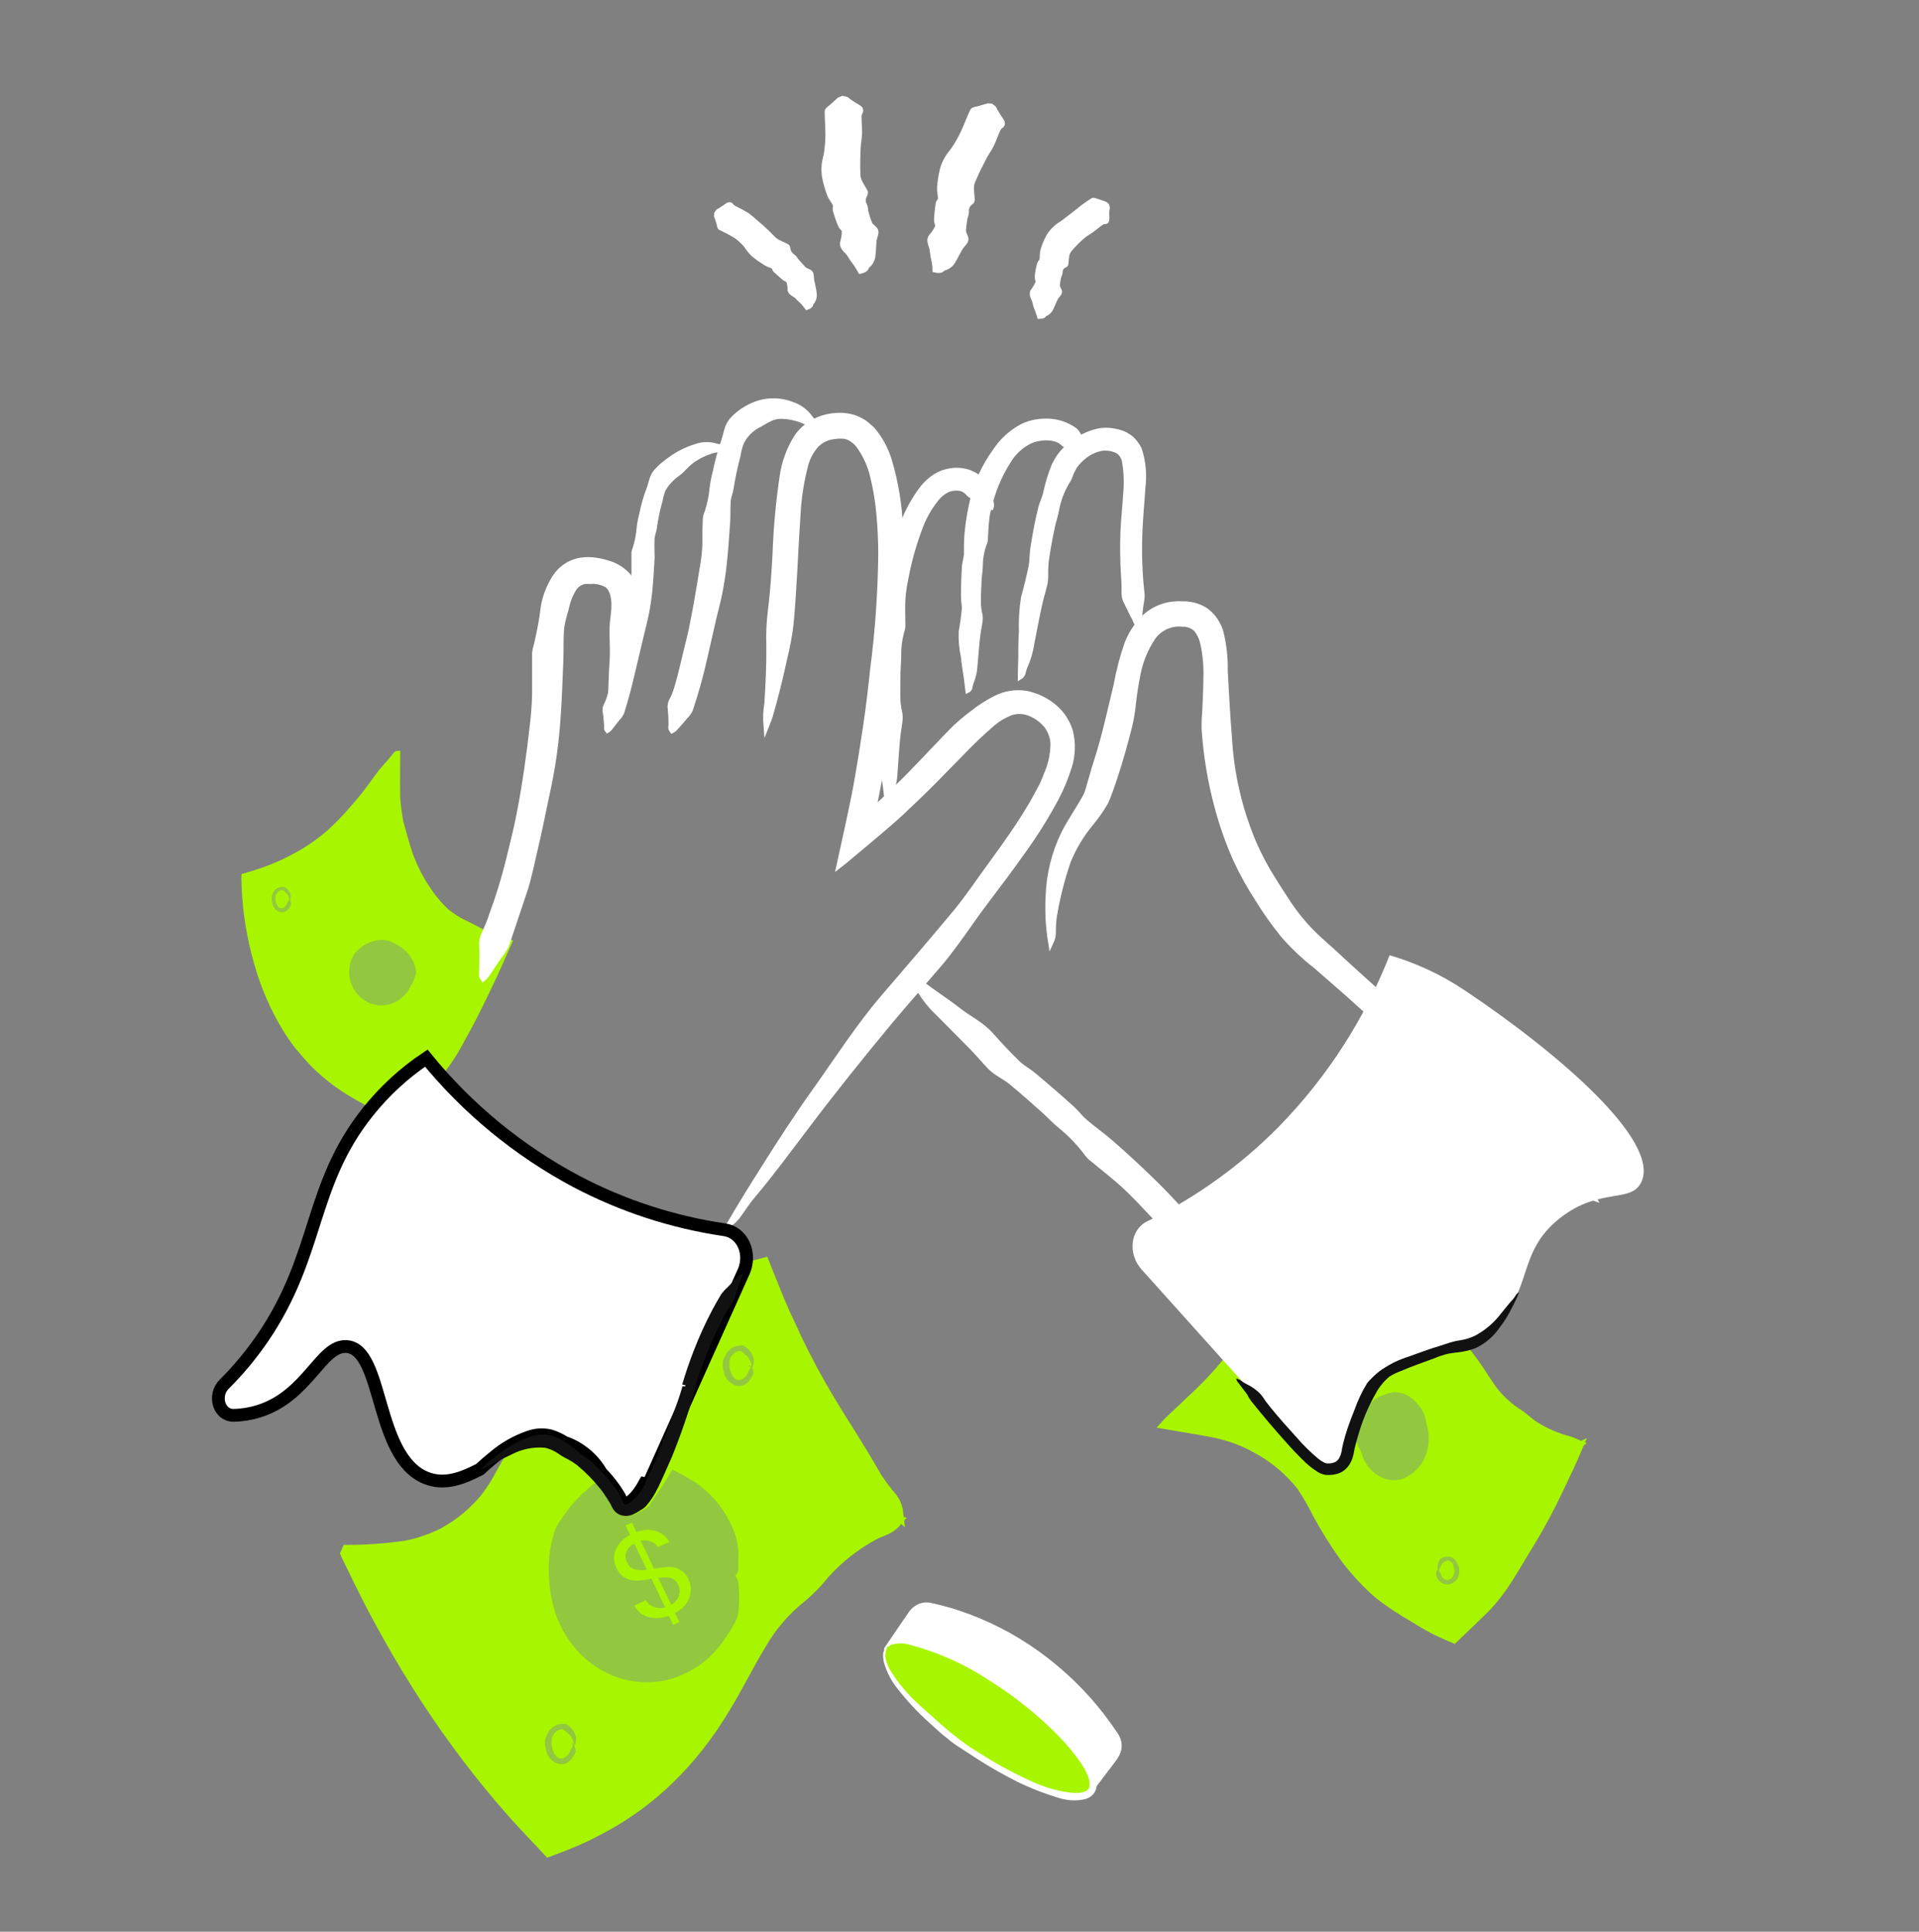 <svg width="150" height="151" viewBox="0 0 150 151" fill="none" xmlns="http://www.w3.org/2000/svg">
<rect x="0" y="0" width="150" height="151" fill="#808080" stroke="none"/>
<path fill-rule="evenodd" clip-rule="evenodd" d="M32.671 85.729L33.449 86.386C31.637 86.348 27.788 85.778 24.394 81.891C20.014 76.866 19.713 70.116 19.675 68.955C21.683 68.364 23.577 67.437 25.275 66.213C27.192 64.814 28.883 63.13 30.29 61.22C30.29 62.244 30.399 67.083 33.334 70.904C34.559 72.569 36.286 73.797 38.261 74.408C36.67 78.31 34.802 82.094 32.671 85.729Z" fill="#A8F500"/>
<path d="M32.874 85.882C33.147 85.907 33.405 86.016 33.613 86.194L34.204 86.583L33.443 86.643H33.279C32.408 86.781 31.526 86.825 30.646 86.774C30.149 86.775 29.659 86.665 29.211 86.451C28.418 86.064 27.648 85.629 26.907 85.148C25.976 84.54 25.117 83.829 24.345 83.03L23.797 82.422L23.25 81.776C22.921 81.348 22.614 80.904 22.33 80.446C21.352 78.842 20.6 77.11 20.096 75.3C19.795 74.267 19.561 73.215 19.396 72.152C19.314 71.605 19.242 71.09 19.199 70.559L19.16 70.143L19.128 69.596C19.128 69.24 19.084 68.84 19.1 68.501C19.571 68.364 20.064 68.216 20.496 68.063C20.808 67.959 21.12 67.838 21.427 67.712C22.04 67.459 22.637 67.17 23.217 66.847C24.129 66.346 24.985 65.748 25.768 65.063C26.32 64.564 26.843 64.034 27.334 63.475L27.717 63.032C27.914 62.796 28.116 62.577 28.319 62.315C28.724 61.827 29.135 61.252 29.573 60.645C29.923 60.163 30.252 59.84 30.553 59.479L30.821 59.156C30.903 59.063 31.007 58.909 31.056 58.909C31.056 60.097 31.023 61.302 31.056 62.347C31.084 62.832 31.139 63.314 31.221 63.793L31.281 64.143C31.281 64.258 31.319 64.302 31.335 64.384L31.451 64.816C31.686 65.616 31.883 66.426 32.195 67.192C32.502 67.959 32.886 68.692 33.339 69.382C33.774 70.06 34.289 70.683 34.872 71.238C35.359 71.641 35.898 71.977 36.476 72.234C36.766 72.382 37.062 72.519 37.341 72.683C37.694 72.87 38.06 73.031 38.436 73.165L39.794 73.652L38.644 76.231C37.823 77.96 37.002 79.685 36.049 81.355C35.491 82.43 34.807 83.435 34.013 84.349C33.788 84.596 33.624 84.897 33.416 85.159C33.298 85.315 33.139 85.433 32.956 85.499C33.361 84.689 33.761 83.856 34.133 83.046C34.68 81.875 35.129 80.676 35.633 79.499C35.956 78.743 36.18 77.96 36.465 77.189C36.596 76.8 36.728 76.411 36.876 76.028L37.111 75.481C37.156 75.371 37.209 75.265 37.27 75.163L37.396 74.933L37.456 74.813L37.489 74.752V74.709C37.073 74.522 36.669 74.31 36.279 74.074C35.719 73.744 35.191 73.362 34.702 72.935C34.019 72.406 33.383 71.818 32.803 71.178C31.476 69.525 30.519 67.608 29.994 65.555C29.899 65.195 29.828 64.83 29.781 64.46C29.774 64.299 29.756 64.138 29.726 63.979C29.686 63.793 29.635 63.61 29.573 63.431C29.573 63.388 29.54 63.47 29.518 63.497L29.458 63.612L29.337 63.815C29.266 63.94 29.206 64.044 29.151 64.127C28.596 64.831 27.973 65.478 27.29 66.059C26.39 66.862 25.421 67.584 24.394 68.216C23.714 68.63 23.006 68.996 22.275 69.311C21.909 69.47 21.536 69.612 21.18 69.743L21.049 69.793H21.005H20.934C20.934 69.793 20.934 69.793 20.934 69.826C20.928 69.864 20.928 69.902 20.934 69.94V70.05V70.34C20.934 70.723 20.989 71.106 21.033 71.495C21.113 72.266 21.237 73.032 21.405 73.789C21.857 75.852 22.663 77.82 23.786 79.608C25.295 82.052 27.57 83.926 30.257 84.94C30.657 85.083 31.029 85.335 31.434 85.488C32.085 85.77 32.762 85.99 33.454 86.145L33.323 86.495L33.082 86.2C33.006 86.098 32.937 85.992 32.874 85.882Z" fill="#A8F500" stroke="#A8F500" stroke-width="0.46" stroke-miterlimit="10"/>
<path d="M29.77 78.908C31.318 78.908 32.573 77.653 32.573 76.105C32.573 74.557 31.318 73.302 29.77 73.302C28.222 73.302 26.967 74.557 26.967 76.105C26.967 77.653 28.222 78.908 29.77 78.908Z" fill="#92C840"/>
<path d="M32.567 76.17C32.61 76.245 32.63 76.331 32.622 76.417C32.646 76.644 32.646 76.874 32.622 77.101C32.611 77.231 32.57 77.357 32.501 77.468C32.383 77.659 32.251 77.842 32.107 78.015C31.728 78.466 31.226 78.797 30.662 78.968C30.178 79.101 29.669 79.114 29.178 79.006C28.715 78.902 28.283 78.689 27.918 78.384C27.554 78.079 27.267 77.692 27.082 77.254C26.973 76.983 26.894 76.7 26.846 76.411C26.776 75.985 26.797 75.548 26.907 75.13C26.937 75.049 26.974 74.971 27.016 74.895C27.2 74.546 27.43 74.224 27.7 73.937C27.861 73.762 28.045 73.611 28.248 73.488C28.667 73.234 29.139 73.082 29.627 73.044C29.827 73.019 30.028 73.01 30.23 73.017C30.337 73.019 30.444 73.036 30.547 73.066C30.836 73.155 31.109 73.288 31.357 73.461C31.808 73.754 32.174 74.16 32.419 74.638C32.575 74.932 32.65 75.263 32.638 75.596C32.638 75.683 32.638 75.771 32.638 75.864C32.633 75.915 32.614 75.965 32.584 76.006C32.566 75.771 32.516 75.539 32.436 75.316C32.316 75.01 32.148 74.725 31.938 74.473C31.658 74.177 31.331 73.931 30.969 73.745C30.638 73.541 30.262 73.424 29.874 73.406C29.67 73.403 29.467 73.431 29.271 73.488C28.796 73.591 28.358 73.824 28.007 74.161C27.87 74.272 27.748 74.401 27.646 74.544C27.47 74.816 27.35 75.119 27.29 75.437C27.178 75.957 27.226 76.499 27.427 76.992C27.564 77.334 27.769 77.645 28.029 77.906C28.296 78.175 28.619 78.383 28.976 78.513C29.473 78.686 30.011 78.697 30.514 78.546C30.864 78.441 31.189 78.263 31.466 78.025C31.743 77.786 31.967 77.492 32.124 77.161C32.173 77.063 32.239 76.97 32.299 76.871C32.397 76.679 32.474 76.477 32.529 76.269C32.539 76.235 32.552 76.203 32.567 76.17Z" fill="#A8F500" stroke="#A8F500" stroke-width="0.12" stroke-miterlimit="10"/>
<path d="M22.63 70.362C22.669 70.362 22.658 70.405 22.669 70.427C22.68 70.449 22.696 70.553 22.712 70.619C22.726 70.652 22.726 70.689 22.712 70.723L22.625 70.892C22.545 71.044 22.418 71.165 22.264 71.237C22.123 71.292 21.967 71.292 21.826 71.237C21.702 71.187 21.592 71.107 21.505 71.005C21.419 70.903 21.358 70.782 21.328 70.652C21.328 70.575 21.295 70.498 21.278 70.422C21.262 70.304 21.262 70.184 21.278 70.066C21.274 70.044 21.274 70.022 21.278 70C21.322 69.902 21.371 69.809 21.426 69.71C21.459 69.649 21.504 69.595 21.557 69.551C21.664 69.45 21.8 69.385 21.946 69.365C22.01 69.357 22.074 69.357 22.138 69.365C22.17 69.36 22.204 69.36 22.236 69.365C22.319 69.405 22.393 69.461 22.455 69.529C22.562 69.638 22.639 69.772 22.68 69.918C22.707 70.007 22.707 70.103 22.68 70.192C22.677 70.217 22.677 70.243 22.68 70.269C22.677 70.276 22.672 70.282 22.667 70.288C22.661 70.294 22.654 70.298 22.647 70.301C22.637 70.24 22.623 70.18 22.603 70.121C22.575 70.039 22.536 69.962 22.488 69.891C22.428 69.792 22.329 69.743 22.264 69.672C22.201 69.603 22.115 69.559 22.023 69.551C21.974 69.551 21.924 69.551 21.88 69.584C21.772 69.63 21.68 69.709 21.618 69.809C21.586 69.841 21.56 69.877 21.541 69.918C21.517 69.996 21.504 70.077 21.503 70.159C21.491 70.293 21.504 70.429 21.541 70.559C21.569 70.644 21.605 70.727 21.651 70.805C21.696 70.878 21.755 70.942 21.826 70.991C21.878 71.017 21.935 71.03 21.993 71.03C22.05 71.03 22.108 71.017 22.16 70.991C22.237 70.948 22.305 70.89 22.359 70.82C22.413 70.751 22.454 70.671 22.477 70.586C22.477 70.586 22.51 70.537 22.526 70.509C22.56 70.461 22.589 70.41 22.614 70.356C22.614 70.356 22.625 70.373 22.63 70.362Z" fill="#92C840" stroke="#92C840" stroke-width="0.06" stroke-miterlimit="10"/>
<path d="M24.662 99.059C24.664 99.081 24.664 99.103 24.662 99.125C24.662 99.185 24.662 99.24 24.662 99.3C24.664 99.331 24.664 99.362 24.662 99.393C24.639 99.448 24.614 99.501 24.585 99.552C24.514 99.688 24.4 99.797 24.262 99.864C24.138 99.91 24.002 99.91 23.879 99.864C23.763 99.817 23.661 99.742 23.581 99.647C23.501 99.552 23.445 99.438 23.419 99.316C23.398 99.243 23.384 99.168 23.375 99.092C23.361 98.985 23.361 98.876 23.375 98.769V98.703C23.409 98.608 23.453 98.516 23.506 98.43C23.541 98.379 23.581 98.333 23.627 98.293C23.72 98.202 23.842 98.148 23.972 98.139H24.125L24.207 98.167C24.279 98.195 24.345 98.238 24.399 98.293C24.498 98.386 24.571 98.503 24.612 98.632C24.645 98.712 24.66 98.798 24.656 98.884V98.95C24.659 98.962 24.659 98.975 24.656 98.988C24.661 98.926 24.661 98.864 24.656 98.802C24.633 98.717 24.602 98.634 24.563 98.555C24.507 98.461 24.435 98.378 24.349 98.309C24.27 98.243 24.173 98.202 24.07 98.189C24.016 98.18 23.96 98.18 23.906 98.189C23.781 98.232 23.672 98.312 23.594 98.419C23.594 98.462 23.539 98.501 23.517 98.544C23.48 98.626 23.456 98.713 23.446 98.802C23.413 98.95 23.413 99.103 23.446 99.251C23.473 99.353 23.517 99.449 23.578 99.535C23.634 99.624 23.714 99.695 23.808 99.743C23.872 99.774 23.942 99.79 24.013 99.79C24.084 99.79 24.154 99.774 24.218 99.743C24.306 99.695 24.384 99.629 24.446 99.55C24.508 99.471 24.553 99.381 24.579 99.284L24.612 99.196C24.628 99.14 24.641 99.084 24.651 99.026L24.662 99.059Z" fill="white" stroke="white" stroke-width="0.02" stroke-miterlimit="10"/>
<path d="M29.211 101.879C29.214 101.9 29.214 101.923 29.211 101.944C29.211 101.999 29.211 102.059 29.211 102.114C29.214 102.147 29.214 102.18 29.211 102.213C29.211 102.267 29.162 102.317 29.134 102.371C29.061 102.505 28.948 102.612 28.811 102.678C28.689 102.727 28.551 102.727 28.428 102.678C28.312 102.633 28.209 102.559 28.128 102.463C28.048 102.367 27.993 102.253 27.968 102.13C27.945 102.059 27.931 101.986 27.925 101.912C27.908 101.803 27.908 101.692 27.925 101.583C27.925 101.583 27.925 101.539 27.925 101.523C27.956 101.426 28 101.334 28.056 101.249C28.09 101.197 28.131 101.149 28.176 101.107C28.27 101.021 28.389 100.967 28.516 100.953C28.569 100.945 28.622 100.945 28.675 100.953C28.702 100.949 28.73 100.949 28.757 100.953C28.826 100.986 28.891 101.028 28.948 101.079C29.045 101.177 29.118 101.295 29.162 101.424C29.195 101.502 29.21 101.586 29.206 101.671V101.797C29.208 101.809 29.208 101.822 29.206 101.835C29.211 101.773 29.211 101.711 29.206 101.649C29.184 101.563 29.152 101.481 29.113 101.402C29.056 101.305 28.982 101.22 28.894 101.151C28.818 101.083 28.721 101.042 28.62 101.036C28.566 101.025 28.51 101.025 28.456 101.036C28.329 101.079 28.22 101.161 28.144 101.271C28.057 101.381 28.005 101.514 27.996 101.654C27.963 101.802 27.963 101.955 27.996 102.103C28.024 102.205 28.068 102.301 28.127 102.388C28.187 102.473 28.266 102.545 28.357 102.596C28.421 102.627 28.491 102.643 28.562 102.643C28.634 102.643 28.704 102.627 28.768 102.596C28.856 102.548 28.934 102.483 28.996 102.403C29.058 102.324 29.104 102.233 29.129 102.136L29.162 102.054C29.162 101.999 29.189 101.939 29.2 101.884L29.211 101.879Z" fill="white" stroke="white" stroke-width="0.02" stroke-miterlimit="10"/>
<path fill-rule="evenodd" clip-rule="evenodd" d="M70.505 118.767C67.045 119.283 63.828 120.852 61.291 123.262C57.016 127.307 56.512 131.725 52.121 136.636C49.706 139.38 46.674 141.511 43.275 142.855C40.428 139.987 37.828 136.885 35.501 133.581C32.998 130.023 30.778 126.274 28.861 122.369C33.47 122.369 36.492 120.672 38.512 118.838C40.395 117.13 40.505 116.101 42.76 113.227C43.103 113.332 43.425 113.495 43.713 113.709C43.855 113.813 44.014 113.889 44.167 113.983C44.484 114.137 44.787 114.32 45.07 114.53C45.752 115.096 46.374 115.731 46.926 116.424C47.04 116.566 47.146 116.714 47.244 116.868C47.386 117.076 47.517 117.289 47.638 117.486C47.684 117.56 47.724 117.637 47.758 117.716C47.816 117.845 47.889 117.967 47.977 118.077C48.152 118.301 48.407 118.449 48.689 118.488C48.828 118.515 48.971 118.515 49.111 118.488C49.184 118.478 49.255 118.459 49.324 118.433L49.494 118.373C49.685 118.282 49.868 118.176 50.041 118.056C50.204 117.97 50.352 117.859 50.479 117.727C50.849 117.3 51.157 116.822 51.393 116.309C51.154 116.194 50.905 116.101 50.649 116.03L50.359 115.97C50.22 116.223 50.066 116.468 49.899 116.703C49.8 116.813 49.713 116.922 49.614 117.043C49.505 117.155 49.39 117.261 49.269 117.36C49.173 117.442 49.068 117.513 48.957 117.574C48.891 117.612 48.814 117.625 48.738 117.612C48.698 117.598 48.662 117.574 48.633 117.542C48.605 117.511 48.584 117.473 48.574 117.431C48.549 117.347 48.518 117.265 48.481 117.185C48.44 117.083 48.39 116.984 48.333 116.889C48.218 116.703 48.098 116.528 47.977 116.342C47.669 115.913 47.331 115.507 46.965 115.127C46.724 114.864 46.472 114.618 46.209 114.371C45.946 114.125 45.498 113.824 45.158 113.556C44.826 113.272 44.477 113.008 44.112 112.767C43.887 112.616 43.647 112.488 43.395 112.384L43.899 111.787C46.209 108.945 48.933 106.464 51.979 104.43C53.163 103.665 54.404 102.994 55.691 102.42C56.145 102.218 56.578 102.043 56.988 101.873L57.251 101.774C57.733 101.599 58.176 101.451 58.576 101.331C60.123 105.105 62.106 108.686 64.483 112.001C66.252 114.457 68.27 116.725 70.505 118.767Z" fill="#A8F500"/>
<path d="M69.996 118.909C69.449 119.544 68.792 119.604 68.266 119.905C66.799 120.696 65.48 121.735 64.369 122.976C63.831 123.658 63.222 124.28 62.551 124.832C61.309 125.822 60.264 127.037 59.469 128.412C58.374 130.186 57.405 132.245 56.135 134.215C54.87 136.22 53.337 138.044 51.58 139.635C50.447 140.651 49.217 141.553 47.907 142.329C47.239 142.717 46.599 143.057 45.87 143.423C44.874 143.894 43.889 144.283 42.903 144.644L41.359 143.002L40.659 142.246L40.161 141.699C37.695 138.909 35.435 135.943 33.4 132.825C32.381 131.27 31.418 129.684 30.509 128.068L29.836 126.852L29.398 126.042L28.949 125.188C28.352 124.022 27.805 122.9 27.257 121.766C27.198 121.656 27.146 121.543 27.099 121.427L27.181 121.246C28.718 121.244 30.253 121.129 31.774 120.902C32.119 120.825 32.518 120.748 32.693 120.683C32.869 120.617 33.148 120.546 33.372 120.458C33.815 120.305 34.246 120.122 34.664 119.911C35.958 119.211 37.102 118.265 38.031 117.124C38.473 116.548 38.863 115.935 39.197 115.29L39.504 114.743L39.662 114.458L39.925 114.031C40.281 113.484 40.659 112.936 41.053 112.356C41.345 111.945 41.661 111.552 42 111.179L42.323 111.212C42.449 111.25 42.575 111.305 42.695 111.349L43.38 111.633C44.285 112.058 45.145 112.573 45.947 113.172C46.144 113.33 46.33 113.506 46.495 113.675C46.659 113.845 46.763 113.944 46.9 114.086C47.151 114.349 47.392 114.633 47.622 114.896C48.102 115.469 48.535 116.081 48.914 116.725C48.985 116.845 49.051 116.971 49.111 117.097V117.124L49.029 117.157H49.073H49.122C49.396 116.938 48.745 117.453 48.81 117.398C48.785 117.432 48.768 117.471 48.761 117.513C48.761 117.513 48.761 117.48 48.761 117.458V117.376C48.761 117.376 48.761 117.376 48.761 117.464V117.048C48.764 117.237 48.807 117.423 48.887 117.595L49.106 118.077L48.953 117.529L48.783 116.9H48.843L48.936 116.829C49 116.787 49.06 116.742 49.117 116.692L49.155 116.653L49.653 117.201L49.703 117.25L49.068 116.703L49.139 116.61C49.204 116.522 49.265 116.423 49.33 116.325C49.456 116.117 49.577 115.887 49.708 115.619L50.496 117.885C50.277 117.83 50.053 117.694 49.911 117.683L51.662 116.839L51.285 117.447C51.214 117.551 51.153 117.655 51.066 117.781L50.808 118.088C50.711 118.21 50.603 118.324 50.485 118.427L50.206 118.684C50.075 118.788 49.905 118.909 49.752 119.007C49.628 119.099 49.491 119.173 49.347 119.226C49.061 119.338 48.754 119.383 48.449 119.358C48.2 119.335 47.959 119.264 47.737 119.15C47.556 119.055 47.391 118.931 47.25 118.783C47.023 118.549 46.858 118.264 46.768 117.951L48.411 117.48C47.825 117.412 47.234 117.535 46.724 117.83V117.896C46.684 117.822 46.636 117.753 46.582 117.688C46.451 117.502 46.319 117.316 46.161 117.141C46.002 116.965 45.843 116.779 45.673 116.593C45.504 116.407 45.296 116.232 45.126 116.046L44.852 115.783L44.77 115.717L44.611 115.602C44.228 115.334 43.856 115.055 43.478 114.776C43.013 114.518 42.46 114.283 41.951 114.037L41.162 113.67C40.9 113.544 40.615 113.418 40.308 113.298C40.418 113.084 40.445 112.936 40.527 112.783L41.015 112.175L42 110.96L43.007 109.734L43.555 109.115L44.053 108.568C45.071 107.374 46.007 106.071 47.151 104.922C47.745 104.306 48.402 103.756 49.111 103.279C50.117 102.616 51.166 102.024 52.254 101.506C52.801 101.243 53.349 100.996 53.896 100.766L54.318 100.597L54.526 100.509L54.783 100.416L56.086 99.951C56.376 99.847 56.633 99.737 56.956 99.639L57.876 99.354C58.478 99.173 59.102 98.954 59.682 98.807C60.23 100.159 60.75 101.544 61.325 102.798L61.872 103.969C62.031 104.33 62.201 104.681 62.37 105.037C63.055 106.449 63.799 107.834 64.599 109.181C65.847 111.288 67.21 113.298 68.431 115.482C68.804 116.056 69.216 116.605 69.662 117.124C69.908 117.442 70.063 117.82 70.111 118.219C68.649 116.987 67.263 115.667 65.962 114.266C64.061 112.286 62.353 110.131 60.859 107.829L57.849 103.099C57.849 103.038 57.772 103.099 57.739 103.099L57.608 103.159L57.361 103.268L56.88 103.471C56.518 103.635 56.283 103.695 55.631 103.958C52.752 105.106 50.114 106.787 47.858 108.912C47.548 109.203 47.255 109.512 46.982 109.838C46.845 109.996 46.714 110.166 46.582 110.336L46.385 110.588L46.265 110.768C45.964 111.228 45.75 111.628 45.493 111.989C45.451 112.044 45.414 112.103 45.383 112.164C45.464 112.191 45.543 112.224 45.619 112.263C45.893 112.41 46.16 112.571 46.418 112.745C46.544 112.832 46.675 112.909 46.796 112.985C46.863 113.029 46.927 113.076 46.987 113.128C47.058 113.183 47.141 113.248 47.217 113.319L47.562 113.642C47.786 113.856 48.027 114.069 48.235 114.283C48.443 114.496 48.679 114.754 48.892 115.006C49.106 115.257 49.303 115.526 49.5 115.805C49.617 115.964 49.722 116.132 49.812 116.308L49.894 116.467L49.932 116.549L49.998 116.703C50.079 116.931 50.134 117.168 50.162 117.409L48.849 117.338C48.92 117.338 48.849 117.338 48.849 117.371C48.849 117.403 48.821 117.414 48.81 117.425C48.81 117.485 48.81 117.343 48.81 117.36V117.294C48.812 117.272 48.812 117.25 48.81 117.228L48.432 116.533C48.468 116.557 48.507 116.578 48.547 116.593L48.684 116.648H48.717C48.821 116.768 47.83 115.608 48.246 116.1L48.296 116.057L48.422 115.925L48.547 115.761C48.586 115.71 48.619 115.655 48.646 115.597L48.903 115.153L49.505 114.119L50.6 114.327L51.011 114.403C51.148 114.442 51.257 114.48 51.383 114.524L52.089 114.776L53.65 115.323L52.872 117.015C52.664 117.476 52.415 117.918 52.128 118.334C52.014 118.498 51.892 118.655 51.761 118.805C51.694 118.882 51.623 118.955 51.547 119.024C51.465 119.1 51.449 119.111 51.389 119.161C51.291 119.236 51.188 119.306 51.082 119.369C50.874 119.5 50.65 119.599 50.431 119.714L50.102 119.883L50.02 119.922H49.954L49.708 119.998L49.872 119.944C49.693 120.001 49.51 120.047 49.325 120.08H49.462C49.196 120.138 48.923 120.158 48.651 120.141H48.449L48.301 120.113C48.161 120.087 48.024 120.048 47.891 119.998C47.392 119.814 46.959 119.489 46.642 119.062C46.527 118.881 46.412 118.695 46.308 118.515L46.237 118.378C46.235 118.367 46.235 118.356 46.237 118.345C46.144 118.203 46.029 118.038 45.92 117.885C45.8 117.724 45.672 117.568 45.536 117.42C45.383 117.25 45.219 117.086 45.055 116.933C44.891 116.779 44.715 116.626 44.546 116.484L44.283 116.276L44.157 116.204C43.999 116.125 43.831 116.066 43.659 116.029C43.589 116.005 43.518 115.985 43.445 115.969C43.38 115.969 43.297 115.925 43.27 116.046C43.15 116.292 43.062 116.495 42.98 116.67C42.367 117.82 41.633 118.901 40.79 119.894C39.825 120.952 38.72 121.873 37.505 122.631C36.288 123.38 34.972 123.957 33.597 124.345L33.285 124.438L33.197 124.465L33.104 124.504C33.054 124.52 33.003 124.533 32.951 124.542H32.907V124.575L32.94 124.63L33 124.734L33.049 124.832C33.116 124.98 33.193 125.122 33.279 125.259C34.051 126.666 34.845 128.057 35.677 129.42C37.365 132.278 39.242 135.022 41.294 137.631C41.841 138.288 42.389 138.94 42.936 139.575L43.314 140.007L43.44 140.161L43.703 140.478C43.923 140.419 44.139 140.342 44.349 140.248C44.951 139.958 45.542 139.641 46.111 139.296C47.26 138.593 48.338 137.781 49.33 136.871C50.42 135.862 51.408 134.749 52.281 133.548C53.165 132.301 53.968 130.999 54.684 129.65C55.445 128.265 56.223 126.787 57.203 125.352C58.196 123.9 59.374 122.582 60.706 121.433C61.562 120.792 62.519 120.298 63.536 119.971C65.322 119.263 67.213 118.856 69.131 118.766C69.423 118.788 69.713 118.835 69.996 118.909Z" fill="#A8F500" stroke="#A8F500" stroke-width="0.97" stroke-miterlimit="10"/>
<g opacity="0.6">
<path fill-rule="evenodd" clip-rule="evenodd" d="M48.361 116.879C48.246 116.693 48.126 116.517 48.005 116.331C48.546 116.042 49.149 115.89 49.762 115.888C49.972 115.886 50.181 115.905 50.386 115.942C50.247 116.196 50.094 116.441 49.927 116.676C49.828 116.786 49.74 116.895 49.642 117.015C49.533 117.127 49.418 117.233 49.297 117.333C49.2 117.414 49.096 117.486 48.985 117.547C48.919 117.584 48.841 117.598 48.766 117.585C48.726 117.571 48.69 117.547 48.661 117.515C48.633 117.484 48.612 117.446 48.602 117.404C48.577 117.32 48.546 117.238 48.509 117.158C48.467 117.061 48.417 116.968 48.361 116.879Z" fill="white"/>
<path d="M48.344 116.862C48.316 116.85 48.293 116.829 48.278 116.802L48.109 116.638C48.074 116.612 48.046 116.578 48.026 116.539L47.939 116.397L47.89 116.32L47.972 116.277C48.136 116.195 48.191 116.173 48.289 116.129L48.569 116.025C48.733 115.976 48.902 115.937 49.072 115.904C49.394 115.849 49.722 115.84 50.047 115.877L50.419 115.91C50.419 115.91 50.495 115.91 50.479 115.91L50.441 115.976L50.359 116.112L50.249 116.32C50.23 116.343 50.211 116.367 50.194 116.392C50.113 116.5 50.038 116.613 49.97 116.731C49.926 116.797 49.871 116.857 49.822 116.917C49.721 117.05 49.607 117.172 49.483 117.284C49.433 117.328 49.395 117.388 49.346 117.432C49.321 117.458 49.291 117.481 49.258 117.497C49.17 117.556 49.079 117.609 48.984 117.656C48.938 117.677 48.888 117.687 48.837 117.687C48.786 117.687 48.736 117.677 48.689 117.656C48.606 117.606 48.545 117.526 48.519 117.432L48.59 117.404H48.514V117.377V117.339C48.514 117.251 48.453 117.153 48.426 117.043L48.393 116.956C48.39 116.937 48.39 116.919 48.393 116.901C48.437 116.972 48.475 117.038 48.519 117.12C48.572 117.214 48.62 117.311 48.661 117.41V117.448C48.733 117.591 48.875 117.563 48.99 117.492C49.115 117.429 49.233 117.352 49.34 117.262C49.395 117.213 49.444 117.153 49.499 117.098C49.626 116.965 49.745 116.824 49.855 116.676C49.896 116.625 49.932 116.57 49.965 116.512L50.145 116.184L50.205 116.074V116.047H50.074C49.932 116.047 49.789 116.014 49.642 116.019C49.495 116.017 49.349 116.027 49.203 116.047C49.003 116.071 48.805 116.115 48.612 116.178C48.481 116.221 48.353 116.272 48.229 116.331L48.125 116.381L48.191 116.485C48.214 116.522 48.233 116.563 48.245 116.605L48.339 116.824C48.341 116.837 48.343 116.85 48.344 116.862Z" fill="#A8F500" stroke="#A8F500" stroke-width="0.04" stroke-miterlimit="10"/>
</g>
<path fill-rule="evenodd" clip-rule="evenodd" d="M57.45 123.129C57.45 127.397 54.327 130.904 50.472 130.904C46.616 130.904 43.494 127.436 43.494 123.129C43.462 121.935 43.715 120.749 44.234 119.651C44.753 118.552 45.527 117.567 46.504 116.761C46.728 117.056 46.935 117.359 47.125 117.639C47.197 117.744 47.26 117.853 47.315 117.966C47.405 118.15 47.521 118.322 47.66 118.479C47.935 118.797 48.337 119.006 48.781 119.062C49 119.101 49.226 119.101 49.445 119.062C49.56 119.047 49.673 119.021 49.782 118.984L50.049 118.899C50.35 118.77 50.638 118.619 50.912 118.448C51.168 118.327 51.401 118.169 51.602 117.981C52.184 117.374 52.669 116.696 53.042 115.968C55.647 117.118 57.45 119.879 57.45 123.129Z" fill="#92C840"/>
<path d="M57.453 123.339C57.578 123.534 57.638 123.758 57.626 123.984C57.678 124.577 57.678 125.172 57.626 125.764C57.623 126.101 57.537 126.433 57.375 126.736C57.086 127.274 56.758 127.793 56.392 128.292C55.471 129.626 54.066 130.632 52.416 131.137C50.967 131.539 49.406 131.459 48.017 130.912C46.732 130.395 45.633 129.566 44.842 128.517C44.053 127.502 43.514 126.346 43.264 125.127C43.1 124.382 43.014 123.624 43.005 122.864C42.967 121.744 43.142 120.626 43.523 119.56C43.615 119.348 43.731 119.145 43.868 118.953C44.153 118.505 44.47 118.074 44.817 117.662L45.101 117.344L45.507 116.932C45.783 116.667 46.067 116.418 46.369 116.154C46.671 115.89 46.697 116.208 46.844 116.356L47.258 116.924C47.551 117.25 47.844 117.841 47.93 117.919C48.052 118.142 48.252 118.322 48.5 118.432C48.619 118.481 48.748 118.507 48.879 118.51C49.001 118.534 49.128 118.534 49.25 118.51H49.302H49.414H49.474H49.561C49.653 118.482 49.74 118.443 49.819 118.393L50.389 118.082C50.502 118.018 50.611 117.947 50.716 117.872C50.792 117.828 50.857 117.77 50.906 117.701V117.624L51.018 117.476L51.2 117.196C51.329 117.002 51.458 116.799 51.596 116.613L51.674 116.512L51.812 116.31L52.079 115.874L52.597 115.019C53.227 115.338 53.847 115.687 54.417 116.045C55.649 116.938 56.591 118.115 57.142 119.451C57.514 120.252 57.671 121.12 57.6 121.986C57.6 122.219 57.6 122.452 57.6 122.685C57.587 122.822 57.53 122.951 57.436 123.059C57.389 122.439 57.268 121.827 57.074 121.231C56.791 120.404 56.376 119.618 55.84 118.899C55.511 118.446 55.11 118.04 54.65 117.694C54.236 117.359 53.641 116.97 53.459 116.838C53.278 116.706 53.235 116.667 53.14 116.667C52.706 117.312 52.197 117.914 51.622 118.463C51.303 118.689 51.105 118.813 50.82 118.992C50.551 119.178 50.262 119.339 49.957 119.474C49.788 119.529 49.615 119.576 49.44 119.614C49.017 119.723 48.569 119.723 48.146 119.614C47.721 119.488 47.349 119.25 47.077 118.93L46.74 118.456L46.55 118.176L46.309 117.872C46.309 117.802 46.24 117.872 46.197 117.872L46.067 117.966C45.957 118.04 45.863 118.132 45.791 118.238C45.265 118.951 44.877 119.74 44.644 120.57C44.28 121.735 44.176 122.953 44.337 124.154C44.499 125.355 44.923 126.516 45.584 127.568C46.107 128.438 46.863 129.176 47.784 129.714C48.407 130.071 49.11 130.298 49.843 130.379C50.575 130.46 51.319 130.392 52.019 130.181C52.999 129.832 53.88 129.29 54.598 128.594C55.316 127.899 55.852 127.067 56.168 126.161C56.3 125.895 56.446 125.636 56.608 125.383C56.864 124.86 57.066 124.316 57.212 123.758C57.279 123.612 57.359 123.472 57.453 123.339Z" fill="#92C840" stroke="#92C840" stroke-width="0.22" stroke-miterlimit="10"/>
<path d="M53.994 124.386C53.967 124.72 53.852 125.041 53.661 125.32C53.434 125.643 53.125 125.903 52.763 126.076L53.109 126.796L52.615 127.019L52.269 126.303C51.761 126.502 51.2 126.534 50.671 126.394C50.434 126.331 50.215 126.217 50.029 126.062C49.842 125.906 49.694 125.713 49.593 125.495L50.491 125.093C50.627 125.324 50.837 125.505 51.089 125.608C51.374 125.724 51.694 125.733 51.987 125.635L50.918 123.412C50.545 123.488 50.167 123.535 49.786 123.552C49.474 123.562 49.164 123.491 48.888 123.346C48.572 123.167 48.326 122.89 48.188 122.56C48.075 122.34 48.011 122.098 48.001 121.852C47.991 121.606 48.035 121.361 48.129 121.132C48.353 120.633 48.751 120.227 49.252 119.984L48.902 119.242L49.391 119.019L49.746 119.757C50.224 119.562 50.757 119.534 51.255 119.678C51.71 119.818 52.093 120.121 52.328 120.525L51.43 120.927C51.295 120.73 51.103 120.578 50.877 120.49C50.624 120.392 50.345 120.377 50.083 120.447L51.124 122.63C51.498 122.556 51.876 122.509 52.256 122.49C52.594 122.472 52.929 122.559 53.213 122.739C53.496 122.919 53.713 123.182 53.832 123.49C53.964 123.77 54.02 124.079 53.994 124.386ZM49.602 122.674C49.915 122.751 50.241 122.761 50.559 122.704L49.575 120.652C49.303 120.794 49.086 121.019 48.96 121.294C48.907 121.429 48.885 121.573 48.894 121.717C48.903 121.86 48.944 122.001 49.014 122.128C49.065 122.255 49.144 122.37 49.246 122.464C49.347 122.559 49.469 122.63 49.602 122.674ZM53.073 124.722C53.164 124.448 53.143 124.151 53.015 123.892C52.962 123.764 52.881 123.649 52.778 123.555C52.675 123.461 52.552 123.39 52.418 123.346C52.101 123.279 51.773 123.279 51.457 123.346L52.467 125.442C52.753 125.282 52.969 125.026 53.073 124.722Z" fill="#A8F500"/>
<path d="M58.702 106.817C58.757 106.855 58.746 106.893 58.757 106.926C58.787 107.025 58.81 107.125 58.828 107.227C58.847 107.282 58.847 107.342 58.828 107.397C58.751 107.545 58.718 107.605 58.68 107.671C58.562 107.908 58.37 108.1 58.133 108.218C57.908 108.308 57.657 108.308 57.432 108.218C57.234 108.138 57.059 108.012 56.921 107.85C56.783 107.688 56.686 107.495 56.638 107.287C56.605 107.162 56.583 107.041 56.561 106.915C56.535 106.734 56.535 106.549 56.561 106.368C56.568 106.33 56.583 106.295 56.605 106.264C56.676 106.099 56.758 105.952 56.84 105.793C56.933 105.648 57.055 105.525 57.198 105.43C57.342 105.336 57.503 105.273 57.673 105.245C57.772 105.225 57.873 105.216 57.974 105.218C58.029 105.22 58.083 105.233 58.133 105.256C58.263 105.324 58.382 105.413 58.483 105.519C58.653 105.694 58.777 105.909 58.844 106.143C58.888 106.284 58.888 106.435 58.844 106.576C58.844 106.614 58.844 106.658 58.844 106.696C58.84 106.709 58.834 106.721 58.826 106.731C58.817 106.742 58.807 106.75 58.795 106.756C58.785 106.656 58.763 106.556 58.729 106.461C58.681 106.331 58.617 106.208 58.538 106.094C58.444 105.941 58.286 105.864 58.182 105.749C58.084 105.637 57.947 105.566 57.798 105.552C57.718 105.551 57.639 105.57 57.569 105.607C57.398 105.681 57.253 105.805 57.153 105.963C57.106 106.017 57.066 106.075 57.032 106.138C56.994 106.264 56.972 106.395 56.966 106.527C56.949 106.739 56.972 106.952 57.032 107.156C57.071 107.295 57.13 107.428 57.207 107.55C57.273 107.673 57.369 107.776 57.486 107.851C57.57 107.899 57.664 107.925 57.76 107.925C57.856 107.925 57.951 107.899 58.034 107.851C58.159 107.786 58.268 107.695 58.356 107.585C58.444 107.474 58.507 107.347 58.543 107.211C58.543 107.167 58.603 107.134 58.625 107.09C58.679 107.011 58.725 106.927 58.762 106.839C58.742 106.83 58.722 106.822 58.702 106.817Z" fill="#92C840" stroke="#92C840" stroke-width="0.1" stroke-miterlimit="10"/>
<path d="M44.808 136.389C44.863 136.428 44.846 136.461 44.863 136.493C44.893 136.594 44.915 136.696 44.928 136.8C44.948 136.855 44.948 136.915 44.928 136.97L44.781 137.243C44.659 137.478 44.468 137.669 44.233 137.791C44.01 137.878 43.761 137.878 43.538 137.791C43.34 137.711 43.164 137.584 43.026 137.421C42.887 137.258 42.791 137.063 42.744 136.855C42.711 136.734 42.685 136.612 42.668 136.488C42.639 136.307 42.639 136.122 42.668 135.94C42.675 135.904 42.688 135.869 42.706 135.836C42.777 135.672 42.859 135.524 42.941 135.366C42.999 135.271 43.071 135.186 43.155 135.114C43.414 134.898 43.743 134.784 44.08 134.791C44.134 134.794 44.188 134.805 44.239 134.824C44.368 134.891 44.484 134.98 44.584 135.086C44.754 135.262 44.878 135.476 44.945 135.711C44.991 135.853 44.991 136.006 44.945 136.149C44.945 136.187 44.945 136.225 44.945 136.263C44.937 136.289 44.919 136.311 44.896 136.324C44.882 136.225 44.86 136.128 44.83 136.034C44.779 135.903 44.715 135.778 44.638 135.661C44.532 135.536 44.413 135.422 44.282 135.322C44.182 135.209 44.044 135.137 43.894 135.119C43.816 135.123 43.739 135.144 43.669 135.18C43.495 135.25 43.347 135.375 43.248 135.535C43.2 135.587 43.161 135.646 43.133 135.711C43.092 135.834 43.07 135.963 43.067 136.094C43.05 136.308 43.072 136.523 43.133 136.729C43.173 136.867 43.232 137 43.308 137.123C43.373 137.245 43.469 137.347 43.587 137.419C43.668 137.471 43.761 137.501 43.857 137.506C43.953 137.511 44.049 137.49 44.135 137.446C44.259 137.379 44.368 137.286 44.456 137.175C44.543 137.064 44.607 136.937 44.644 136.8C44.666 136.758 44.693 136.719 44.726 136.685C44.778 136.605 44.824 136.521 44.863 136.433C44.84 136.425 44.821 136.409 44.808 136.389Z" fill="#92C840" stroke="#92C840" stroke-width="0.1" stroke-miterlimit="10"/>
<path d="M107.496 101.315C107.556 101.348 107.545 101.386 107.561 101.413C107.603 101.495 107.652 101.572 107.709 101.643C107.746 101.673 107.77 101.716 107.775 101.764C107.785 101.843 107.811 101.919 107.852 101.988C107.941 102.162 108.083 102.304 108.257 102.393C108.398 102.469 108.562 102.488 108.716 102.448C108.875 102.391 109.017 102.296 109.13 102.171C109.243 102.046 109.323 101.894 109.362 101.731C109.398 101.627 109.415 101.518 109.412 101.408C109.404 101.253 109.372 101.099 109.319 100.953C109.316 100.922 109.316 100.891 109.319 100.86C109.307 100.721 109.249 100.59 109.154 100.488C109.104 100.424 109.049 100.364 108.99 100.307C108.871 100.214 108.725 100.162 108.574 100.16C108.517 100.169 108.463 100.192 108.415 100.225C108.415 100.225 108.366 100.258 108.339 100.258C108.255 100.279 108.175 100.314 108.103 100.362C107.966 100.472 107.857 100.612 107.786 100.773C107.738 100.885 107.683 100.995 107.622 101.101C107.603 101.132 107.59 101.165 107.583 101.2C107.579 101.212 107.573 101.223 107.564 101.232C107.556 101.242 107.545 101.249 107.534 101.255C107.526 101.154 107.526 101.054 107.534 100.953C107.534 100.807 107.562 100.662 107.616 100.526C107.662 100.331 107.772 100.155 107.928 100.028C108.093 99.925 108.282 99.867 108.476 99.859C108.579 99.845 108.684 99.845 108.788 99.859C109.04 99.913 109.265 100.054 109.423 100.258C109.472 100.334 109.516 100.412 109.554 100.494C109.649 100.635 109.721 100.79 109.768 100.953C109.836 101.234 109.836 101.527 109.768 101.807C109.716 102.007 109.622 102.193 109.494 102.355C109.359 102.528 109.182 102.664 108.979 102.749C108.839 102.809 108.688 102.837 108.536 102.832C108.383 102.828 108.234 102.79 108.098 102.722C107.928 102.629 107.778 102.503 107.658 102.35C107.539 102.198 107.452 102.022 107.403 101.835C107.392 101.779 107.392 101.721 107.403 101.665C107.417 101.561 107.441 101.458 107.474 101.359L107.496 101.315Z" fill="white" stroke="white" stroke-width="0.1" stroke-miterlimit="10"/>
<path fill-rule="evenodd" clip-rule="evenodd" d="M123.551 112.913C120.319 112.913 118.2 111.723 116.783 110.436C115.248 109.058 115.39 108.314 112.986 105.5C111.367 103.507 109.458 101.768 107.324 100.34C105.888 99.411 104.332 98.684 102.698 98.179C101.617 100.821 100.232 103.328 98.571 105.649C97.333 107.378 95.917 108.974 94.348 110.41C96.776 110.77 99.034 111.871 100.813 113.561C103.808 116.398 104.165 119.5 107.243 122.94C108.938 124.863 111.064 126.358 113.447 127.301C115.45 125.282 117.28 123.099 118.918 120.775C120.667 118.28 122.216 115.651 123.551 112.913Z" fill="#A8F500"/>
<path d="M123.23 112.924C122.846 113.231 122.408 113.135 122.032 113.166C120.906 113.25 119.774 113.16 118.677 112.897C118.035 112.773 117.435 112.488 116.934 112.068C116.494 111.69 116.076 111.288 115.682 110.863C115.283 110.434 114.923 109.97 114.607 109.477C114.223 108.889 113.909 108.371 113.536 107.857C113.164 107.342 112.768 106.851 112.385 106.363C111.57 105.377 110.703 104.437 109.786 103.545C108.249 102.01 106.471 100.737 104.522 99.776C104.353 99.695 104.185 99.618 104.012 99.545L103.72 99.419L103.436 99.307L103.29 99.254L103.217 99.231C103.194 99.231 103.16 99.196 103.156 99.231L102.86 99.86L102.603 100.39L102.3 101C101.885 101.806 101.44 102.601 100.968 103.377C100.025 104.934 98.962 106.415 97.789 107.807C97.566 108.068 97.34 108.329 97.113 108.575L96.618 109.127L95.873 109.941L95.835 109.987H95.885C96.184 110.018 96.464 110.056 96.725 110.099L97.109 110.168L97.278 110.202L97.355 110.221H97.401L97.489 110.248C98.455 110.572 99.377 111.014 100.234 111.565C100.576 111.818 100.89 112.106 101.171 112.425C101.845 113.112 102.462 113.851 103.018 114.636C103.574 115.404 104.062 116.214 104.553 116.982C105.156 117.915 105.605 118.901 106.177 119.773C107.279 121.506 108.715 123.002 110.4 124.176C111.098 124.61 111.844 124.961 112.623 125.224L112.922 125.335C112.976 125.358 112.957 125.335 112.972 125.335H112.991C113.002 125.333 113.014 125.334 113.024 125.337C113.035 125.34 113.045 125.346 113.053 125.355L113.079 125.378C113.112 125.372 113.144 125.363 113.175 125.351H113.206C113.206 125.351 113.229 125.351 113.26 125.305L113.344 125.228L113.671 124.921C114.101 124.51 114.527 124.084 114.934 123.646C116.508 121.942 117.967 120.135 119.302 118.237C120.126 117 121.024 115.813 121.99 114.682C122.247 114.355 122.487 114.014 122.708 113.661C122.844 113.462 123.035 113.305 123.256 113.208C122.811 114.256 122.327 115.285 121.832 116.31C121.143 117.783 120.374 119.217 119.529 120.606C118.427 122.368 117.479 124.268 115.959 125.769L114.945 126.752L113.621 128.019C113.306 127.892 112.991 127.742 112.684 127.604C112.377 127.466 112.039 127.293 111.843 127.186C111.39 126.936 110.941 126.675 110.507 126.395C109.571 125.863 108.673 125.267 107.82 124.61C106.822 123.744 105.921 122.772 105.133 121.711C104.379 120.66 103.69 119.564 103.067 118.429C102.677 117.633 102.234 116.864 101.743 116.126C100.773 114.908 99.565 113.902 98.192 113.17C97.881 113.001 97.57 112.84 97.248 112.701C97.09 112.628 96.921 112.571 96.76 112.502L96.514 112.413C96.361 112.356 96.177 112.291 96.004 112.245C95.641 112.129 95.272 112.035 94.898 111.964L94.307 111.849L93.681 111.738L91.205 111.319C91.298 111.215 91.396 111.116 91.501 111.024L91.827 110.713L92.499 110.079L93.854 108.793C94.292 108.363 94.714 107.926 95.106 107.492L95.251 107.331L95.324 107.246L95.47 107.073L95.762 106.728C96.991 105.247 98.116 103.682 99.129 102.044C99.559 101.35 99.977 100.647 100.372 99.925L100.668 99.384L100.814 99.112L100.914 98.908L101.037 98.651C101.359 97.964 101.666 97.273 101.966 96.601C102.511 96.762 103.06 96.962 103.593 97.142C103.877 97.242 104.154 97.346 104.434 97.461L104.641 97.545L104.818 97.622L105.071 97.737C105.409 97.891 105.739 98.056 106.066 98.228C106.716 98.58 107.347 98.965 107.958 99.38C109.165 100.2 110.298 101.124 111.344 102.14C112.062 102.831 112.734 103.561 113.371 104.298C114.008 105.035 114.642 105.791 115.225 106.601C115.809 107.411 116.316 108.306 116.803 108.905C117.335 109.55 117.966 110.108 118.673 110.555C119.099 110.832 119.471 111.22 119.924 111.511C120.8 112.058 121.756 112.463 122.757 112.713C122.896 112.763 123.022 112.84 123.23 112.924Z" fill="#A8F500" stroke="#A8F500" stroke-width="0.82" stroke-miterlimit="10"/>
<path d="M108.899 116.026C110.614 116.026 112.005 114.316 112.005 112.207C112.005 110.097 110.614 108.387 108.899 108.387C107.184 108.387 105.793 110.097 105.793 112.207C105.793 114.316 107.184 116.026 108.899 116.026Z" fill="#92C840"/>
<path d="M105.801 112.288C105.859 112.373 105.892 112.472 105.897 112.575C105.943 112.706 105.981 112.825 106.023 112.959C106.066 113.094 106.127 113.197 106.188 113.313C106.262 113.432 106.317 113.561 106.353 113.696C106.414 113.936 106.511 114.166 106.641 114.376C106.954 114.916 107.428 115.344 107.997 115.601C108.479 115.816 109.02 115.863 109.532 115.735C110.03 115.571 110.481 115.287 110.844 114.908C111.206 114.529 111.471 114.067 111.613 113.562C111.717 113.248 111.777 112.921 111.789 112.591C111.8 112.116 111.731 111.642 111.586 111.19C111.559 111.101 111.551 111.009 111.532 110.917C111.441 110.492 111.246 110.096 110.964 109.765C110.801 109.566 110.618 109.383 110.419 109.22C110.024 108.904 109.535 108.728 109.029 108.717C108.93 108.713 108.83 108.725 108.734 108.752C108.637 108.771 108.542 108.798 108.45 108.832C108.35 108.856 108.258 108.905 108.162 108.928C107.879 109.011 107.613 109.141 107.375 109.312C106.94 109.663 106.596 110.114 106.373 110.625C106.219 110.955 106.112 111.301 105.989 111.646C105.954 111.746 105.931 111.849 105.92 111.954C105.909 112.014 105.881 112.07 105.839 112.115C105.828 111.825 105.843 111.534 105.885 111.247C105.936 110.83 106.052 110.423 106.231 110.042C106.437 109.523 106.785 109.073 107.236 108.744C107.679 108.463 108.187 108.301 108.711 108.272C108.99 108.236 109.272 108.236 109.551 108.272C109.89 108.346 110.215 108.475 110.511 108.656C110.797 108.846 111.055 109.075 111.279 109.335C111.356 109.435 111.425 109.539 111.494 109.646C111.563 109.754 111.621 109.861 111.686 109.969C111.931 110.364 112.114 110.796 112.227 111.247C112.41 112.019 112.397 112.824 112.189 113.589C112.041 114.137 111.78 114.647 111.421 115.086C111.053 115.538 110.576 115.888 110.035 116.103C109.669 116.251 109.278 116.326 108.883 116.322C108.486 116.311 108.095 116.222 107.732 116.061C107.257 115.832 106.836 115.506 106.494 115.104C106.153 114.702 105.9 114.233 105.751 113.727C105.713 113.575 105.696 113.419 105.701 113.263C105.688 112.979 105.702 112.695 105.743 112.414C105.759 112.371 105.778 112.328 105.801 112.288Z" fill="#A8F500" stroke="#A8F500" stroke-width="0.21" stroke-miterlimit="10"/>
<path d="M112.391 122.748C112.43 122.771 112.422 122.794 112.434 122.817C112.464 122.874 112.5 122.928 112.541 122.979C112.565 123.001 112.581 123.031 112.587 123.063C112.592 123.118 112.609 123.172 112.637 123.22C112.701 123.341 112.8 123.439 112.921 123.501C113.02 123.554 113.135 123.57 113.244 123.543C113.355 123.502 113.455 123.435 113.534 123.348C113.614 123.26 113.671 123.155 113.701 123.04C113.723 122.967 113.735 122.89 113.735 122.813C113.728 122.704 113.705 122.597 113.666 122.495C113.664 122.473 113.664 122.451 113.666 122.43C113.657 122.332 113.618 122.239 113.555 122.165C113.512 122.122 113.478 122.076 113.436 122.042C113.354 121.973 113.251 121.936 113.144 121.938C113.103 121.944 113.065 121.96 113.033 121.984C113.015 121.994 112.997 122.001 112.979 122.007C112.92 122.022 112.864 122.046 112.814 122.08C112.719 122.157 112.644 122.256 112.595 122.368C112.561 122.446 112.521 122.522 112.476 122.595C112.467 122.618 112.459 122.643 112.453 122.668C112.446 122.685 112.432 122.699 112.415 122.706C112.409 122.636 112.409 122.565 112.415 122.495C112.419 122.391 112.438 122.289 112.472 122.192C112.505 122.054 112.583 121.932 112.695 121.846C112.81 121.774 112.943 121.733 113.079 121.727C113.151 121.719 113.225 121.719 113.297 121.727C113.474 121.769 113.631 121.869 113.743 122.011C113.778 122.064 113.811 122.119 113.839 122.176C113.905 122.275 113.954 122.384 113.985 122.499C114.033 122.694 114.033 122.898 113.985 123.094C113.949 123.233 113.885 123.364 113.797 123.478C113.695 123.602 113.563 123.697 113.413 123.754C113.314 123.795 113.208 123.814 113.101 123.81C112.994 123.806 112.89 123.779 112.795 123.731C112.675 123.667 112.57 123.58 112.486 123.473C112.402 123.367 112.341 123.244 112.307 123.113C112.3 123.072 112.3 123.031 112.307 122.99C112.315 122.918 112.33 122.847 112.353 122.779L112.391 122.748Z" fill="#92C840" stroke="#92C840" stroke-width="0.1" stroke-miterlimit="10"/>
<path d="M37.768 76.45C37.582 76.165 37.708 75.962 37.702 75.754C37.702 75.152 37.735 74.561 37.702 73.964C37.672 73.644 37.727 73.321 37.861 73.028C38.11 72.516 38.324 71.987 38.502 71.446C39.002 70.091 39.426 68.709 39.772 67.307C40.062 66.097 40.379 64.893 40.615 63.672C41.069 61.329 41.403 58.959 41.671 56.555C41.753 55.816 41.814 55.077 41.83 54.333C41.83 53.238 41.83 52.143 41.83 51.048C41.854 50.83 41.902 50.615 41.972 50.407C42.202 49.422 42.399 48.437 42.52 47.386C42.641 46.711 42.874 46.062 43.21 45.464L43.346 45.223L43.522 44.982C43.639 44.814 43.777 44.662 43.932 44.528C44.101 44.38 44.284 44.249 44.48 44.139C44.678 44.039 44.885 43.956 45.098 43.893C45.499 43.792 45.914 43.762 46.325 43.805C46.696 43.839 47.063 43.912 47.419 44.024C48.155 44.211 48.804 44.644 49.259 45.251L49.429 45.513C49.473 45.599 49.514 45.687 49.549 45.776C49.627 45.951 49.683 46.135 49.713 46.324C49.812 47.168 49.786 48.022 49.637 48.858C49.45 50.243 49.204 51.546 48.919 52.844C48.79 53.683 48.537 54.498 48.169 55.263C48.078 55.48 47.997 55.701 47.929 55.926C47.875 56.064 47.772 56.178 47.639 56.243L47.77 54.355C47.814 53.457 47.825 52.553 47.89 51.667C47.972 50.523 47.792 49.367 47.956 48.283C48.093 47.298 48.109 46.219 47.474 45.705C47.056 45.466 46.574 45.363 46.095 45.409C45.963 45.401 45.832 45.401 45.7 45.409C45.587 45.432 45.476 45.468 45.372 45.519C45.166 45.611 44.99 45.759 44.863 45.946C44.545 46.447 44.326 47.005 44.217 47.588C44.069 48.049 43.952 48.519 43.867 48.995C43.779 49.904 43.834 50.84 43.79 51.771C43.73 53.336 43.669 54.924 43.549 56.511C43.467 57.606 43.33 58.751 43.149 59.867C42.969 60.984 42.706 62.112 42.476 63.234C42.169 64.756 41.825 66.278 41.469 67.794C41.332 68.309 41.228 68.835 41.069 69.344L40.566 70.86L39.553 73.876C39.405 74.177 39.221 74.458 39.005 74.714L37.976 76.252C37.911 76.322 37.841 76.388 37.768 76.45Z" fill="white" stroke="white" stroke-width="0.48" stroke-miterlimit="10"/>
<path d="M47.479 57.119C47.331 56.944 47.408 56.84 47.397 56.719C47.359 56.38 47.353 56.051 47.299 55.718C47.247 55.536 47.262 55.341 47.342 55.17C47.486 54.896 47.597 54.606 47.671 54.305C47.895 53.55 48.06 52.778 48.251 52.017C48.41 51.354 48.596 50.703 48.738 50.035C49.007 48.76 49.226 47.473 49.417 46.203C49.48 45.801 49.519 45.395 49.532 44.988C49.532 44.407 49.532 43.789 49.532 43.197C49.55 43.079 49.583 42.963 49.631 42.853C49.799 42.319 49.904 41.768 49.943 41.21C49.984 40.87 50.05 40.533 50.14 40.203C50.277 39.509 50.473 38.828 50.726 38.166C50.83 37.893 50.884 37.581 51.005 37.291C51.066 37.136 51.151 36.992 51.257 36.864C51.411 36.69 51.576 36.525 51.749 36.371C51.935 36.228 52.111 36.075 52.297 35.944C52.955 35.45 53.697 35.079 54.487 34.849C54.976 34.693 55.502 34.693 55.992 34.849C56.122 34.877 56.254 34.897 56.386 34.909C56.475 34.934 56.551 34.99 56.6 35.068C56.255 35.134 55.915 35.194 55.581 35.292C55.125 35.436 54.69 35.642 54.289 35.906C53.742 36.234 53.425 36.743 52.959 37.066C52.512 37.38 52.139 37.787 51.864 38.26C51.752 38.538 51.669 38.828 51.618 39.124C51.417 39.826 51.267 40.542 51.169 41.265C51.131 41.539 51.01 41.812 50.994 42.064C50.956 42.573 50.994 43.088 50.994 43.603C50.95 44.457 50.895 45.322 50.813 46.187C50.753 46.8 50.66 47.407 50.539 48.01C50.419 48.612 50.249 49.225 50.107 49.838C49.91 50.67 49.713 51.48 49.521 52.318C49.253 53.457 48.974 54.59 48.618 55.701C48.54 55.87 48.433 56.024 48.3 56.156L47.66 56.971C47.607 57.029 47.547 57.079 47.479 57.119Z" fill="white" stroke="white" stroke-width="0.35" stroke-miterlimit="10"/>
<path d="M52.537 57.097C52.379 56.883 52.472 56.763 52.466 56.621C52.468 56.22 52.448 55.82 52.406 55.422C52.369 55.214 52.398 54.999 52.488 54.809C52.666 54.487 52.806 54.145 52.904 53.791C53.183 52.904 53.375 51.984 53.605 51.053C53.791 50.265 54.01 49.482 54.152 48.683C54.464 47.155 54.7 45.612 54.963 44.057C55.039 43.577 55.089 43.092 55.11 42.606C55.11 41.9 55.11 41.172 55.154 40.46C55.178 40.318 55.22 40.18 55.28 40.05C55.49 39.424 55.624 38.775 55.68 38.117C55.732 37.713 55.81 37.312 55.915 36.918C56.08 36.096 56.301 35.285 56.578 34.493C56.687 34.159 56.764 33.781 56.895 33.398C56.976 33.202 57.083 33.018 57.213 32.851C57.633 32.395 58.137 32.023 58.696 31.756C59.19 31.512 59.73 31.374 60.28 31.35C60.83 31.325 61.379 31.415 61.893 31.613C62.489 31.808 63.004 32.193 63.36 32.708C63.448 32.845 63.579 32.944 63.678 33.07C63.71 33.114 63.733 33.165 63.744 33.219C63.755 33.272 63.755 33.328 63.744 33.382C63.396 33.167 63.029 32.983 62.649 32.834C62.124 32.636 61.568 32.532 61.006 32.528C60.669 32.533 60.339 32.626 60.048 32.796C59.758 32.933 59.528 33.114 59.244 33.239C58.686 33.537 58.235 34 57.952 34.564C57.818 34.897 57.727 35.244 57.678 35.599C57.45 36.452 57.267 37.316 57.13 38.188C57.081 38.511 56.933 38.818 56.911 39.146C56.857 39.754 56.911 40.373 56.851 40.986C56.786 42.01 56.709 43.033 56.599 44.068C56.528 44.791 56.408 45.519 56.271 46.258C56.134 46.997 55.921 47.714 55.756 48.447C55.532 49.444 55.302 50.435 55.078 51.42C54.772 52.795 54.394 54.153 53.944 55.488C53.84 55.693 53.701 55.878 53.534 56.035C53.276 56.364 52.986 56.67 52.713 56.977C52.659 57.024 52.6 57.064 52.537 57.097Z" fill="white" stroke="white" stroke-width="0.42" stroke-miterlimit="10"/>
<path d="M59.89 56.742C59.841 56.161 59.865 55.576 59.961 55.001C60.06 53.462 60.136 51.913 60.114 50.386C60.086 49.538 60.123 48.688 60.224 47.846C60.421 46.335 60.52 44.796 60.602 43.252C60.675 41.255 60.858 39.263 61.149 37.285C61.298 36.2 61.671 35.158 62.244 34.225C62.581 33.712 63.04 33.29 63.58 32.999C64.101 32.713 64.678 32.544 65.271 32.501C65.808 32.447 66.35 32.511 66.859 32.687C67.112 32.787 67.355 32.914 67.582 33.065C67.795 33.223 67.981 33.404 68.178 33.579C68.799 34.304 69.257 35.153 69.52 36.07C70.012 37.752 70.297 39.487 70.368 41.238C70.518 44.507 70.427 47.782 70.094 51.037C69.799 54.284 69.35 57.508 68.77 60.716L68.512 62.068L68.282 63.207V63.278L68.337 63.229L68.452 63.125L68.688 62.922L69.131 62.512L69.591 62.079L70.089 61.581C70.636 61.077 71.118 60.568 71.622 60.048C72.629 59.014 73.609 57.946 74.649 56.9C75.084 56.49 75.543 56.106 76.023 55.751C76.589 55.295 77.202 54.903 77.852 54.579C78.579 54.214 79.402 54.086 80.206 54.212C80.969 54.369 81.685 54.7 82.297 55.181C82.934 55.683 83.404 56.366 83.644 57.141C83.881 58.065 83.853 59.036 83.562 59.944C83.306 60.774 82.975 61.579 82.571 62.347C81.787 63.82 80.902 65.236 79.921 66.585C78.969 67.931 77.983 69.245 76.992 70.548C76.182 71.605 75.443 72.738 74.655 73.784C74.244 74.331 73.817 74.911 73.363 75.426C72.087 76.92 70.79 78.377 69.531 79.882C67.259 82.619 65.069 85.357 62.934 88.187C61.582 89.972 60.257 91.773 58.839 93.453C58.445 93.913 58.094 94.45 57.744 94.948C57.552 95.223 57.315 95.463 57.043 95.659C57.897 94.198 58.79 92.752 59.698 91.324C60.98 89.287 62.288 87.262 63.689 85.302C65.48 82.789 67.122 80.2 69.164 77.835C71.047 75.645 72.925 73.455 74.748 71.265C75.722 70.077 76.571 68.785 77.485 67.548C78.58 66.043 79.675 64.515 80.6 62.939C80.841 62.544 81.038 62.139 81.262 61.745C81.487 61.351 81.667 60.935 81.81 60.524C82.152 59.764 82.327 58.939 82.324 58.105C82.292 57.582 82.101 57.082 81.777 56.67C81.405 56.235 80.925 55.905 80.386 55.712C79.933 55.554 79.439 55.554 78.985 55.712C78.482 55.909 78.014 56.186 77.6 56.534C76.671 57.335 75.784 58.184 74.945 59.079C73.85 60.174 72.755 61.346 71.578 62.451L71.145 62.862L70.85 63.136L70.505 63.475C69.99 63.951 69.448 64.417 68.901 64.888L67.259 66.267L66.421 66.968L65.999 67.324C65.857 67.444 65.715 67.559 65.605 67.641L66.29 64.515C66.509 63.47 66.744 62.413 66.93 61.384L67.166 60.026L67.346 58.931L67.686 56.742C67.897 55.282 68.08 53.806 68.233 52.313C68.621 49.331 68.831 46.33 68.863 43.324C68.863 42.306 68.819 41.298 68.726 40.296C68.65 39.309 68.494 38.33 68.26 37.367C68.07 36.469 67.697 35.62 67.166 34.871C66.948 34.566 66.653 34.325 66.312 34.17C66.148 34.11 65.976 34.077 65.802 34.072C65.709 34.072 65.627 34.072 65.529 34.072L65.206 34.11C64.671 34.162 64.171 34.401 63.793 34.784C63.405 35.225 63.123 35.749 62.967 36.316C62.62 37.632 62.414 38.981 62.354 40.34C62.157 43.138 62.08 46.001 61.806 48.853C61.699 49.714 61.54 50.568 61.33 51.41C60.996 52.981 60.607 54.541 60.158 56.074C60.104 56.26 60.005 56.446 59.89 56.742Z" fill="white" stroke="white" stroke-width="0.43" stroke-miterlimit="10"/>
<path d="M33.322 82.713C36.543 86.666 40.521 89.938 45.021 92.337C48.642 94.248 52.561 95.529 56.611 96.125C58.029 96.322 58.773 97.964 58.122 99.431L58.056 99.568C57.712 100.34 57.367 101.118 57.016 101.889C56.819 102.333 56.621 102.776 56.419 103.219C56.021 104.11 55.62 105.003 55.215 105.897L50.676 116.03L50.386 115.969C50.247 116.223 50.094 116.468 49.926 116.704C49.828 116.813 49.74 116.922 49.641 117.043C49.532 117.155 49.417 117.26 49.297 117.36C49.2 117.442 49.096 117.514 48.985 117.574C48.919 117.612 48.842 117.625 48.766 117.612C48.726 117.598 48.69 117.574 48.661 117.543C48.632 117.511 48.612 117.473 48.601 117.431C48.576 117.347 48.545 117.265 48.508 117.185C48.467 117.083 48.418 116.984 48.361 116.889C48.246 116.703 48.125 116.529 48.005 116.343C47.697 115.914 47.358 115.507 46.992 115.127C46.391 114.086 45.458 113.276 44.343 112.828L44.14 112.767C43.915 112.616 43.674 112.488 43.423 112.385C43.284 112.324 43.141 112.273 42.996 112.231C42.527 112.119 42.036 112.129 41.572 112.259C41.139 112.392 40.718 112.562 40.313 112.767C39.698 113.076 39.122 113.458 38.599 113.906C38.227 114.207 37.866 114.519 37.505 114.853C36.092 115.592 34.702 116.096 33.29 115.521C29.266 113.879 30.005 105.465 27.098 105.257C25.078 105.114 24.082 109.121 20.206 110.32C19.569 110.517 18.907 110.623 18.24 110.633C17.102 110.632 16.653 109.066 17.529 108.196C18.644 107.085 19.652 105.872 20.54 104.572C24.996 98.036 24.159 92.665 28.752 86.917C30.05 85.288 31.591 83.87 33.322 82.713Z" fill="white"/>
<path d="M33.322 82.713C36.543 86.666 40.521 89.938 45.021 92.337C48.642 94.248 52.561 95.529 56.611 96.125C58.029 96.322 58.773 97.964 58.122 99.431L58.056 99.568C57.712 100.34 57.367 101.118 57.016 101.889C56.819 102.333 56.621 102.776 56.419 103.219C56.021 104.11 55.62 105.003 55.215 105.897L50.676 116.03L50.386 115.969C50.247 116.223 50.094 116.468 49.926 116.704C49.828 116.813 49.74 116.922 49.641 117.043C49.532 117.155 49.417 117.26 49.297 117.36C49.2 117.442 49.096 117.514 48.985 117.574C48.919 117.612 48.842 117.625 48.766 117.612C48.726 117.598 48.69 117.574 48.661 117.543C48.632 117.511 48.612 117.473 48.601 117.431C48.576 117.347 48.545 117.265 48.508 117.185C48.467 117.083 48.418 116.984 48.361 116.889C48.246 116.703 48.125 116.529 48.005 116.343C47.697 115.914 47.358 115.507 46.992 115.127C46.391 114.086 45.458 113.276 44.343 112.828L44.14 112.767C43.915 112.616 43.674 112.488 43.423 112.385C43.284 112.324 43.141 112.273 42.996 112.231C42.527 112.119 42.036 112.129 41.572 112.259C41.139 112.392 40.718 112.562 40.313 112.767C39.698 113.076 39.122 113.458 38.599 113.906C38.227 114.207 37.866 114.519 37.505 114.853C36.092 115.592 34.702 116.096 33.29 115.521C29.266 113.879 30.005 105.465 27.098 105.257C25.078 105.114 24.082 109.121 20.206 110.32C19.569 110.517 18.907 110.623 18.24 110.633C17.102 110.632 16.653 109.066 17.529 108.196C18.644 107.085 19.652 105.872 20.54 104.572C24.996 98.036 24.159 92.665 28.752 86.917C30.05 85.288 31.591 83.87 33.322 82.713Z" stroke="black"/>
<path d="M102.465 107.506C102.148 107.506 102.044 107.326 101.874 107.227C101.381 106.942 100.921 106.63 100.423 106.362C100.146 106.231 99.906 106.032 99.728 105.782C99.427 105.335 99.094 104.91 98.732 104.512L95.994 101.468C95.212 100.592 94.462 99.678 93.673 98.802C92.162 97.127 90.629 95.472 89.075 93.837C88.588 93.333 88.095 92.84 87.569 92.38C86.803 91.713 85.998 91.088 85.215 90.437C85.076 90.29 84.948 90.133 84.832 89.966C84.259 89.231 83.605 88.562 82.883 87.974C82.44 87.623 82.056 87.196 81.635 86.818C80.792 86.063 79.943 85.307 79.067 84.585C78.712 84.289 78.29 84.07 77.901 83.802C77.704 83.668 77.52 83.514 77.354 83.342C76.883 82.844 76.445 82.318 75.969 81.831L73.358 79.198C72.782 78.657 72.284 78.037 71.879 77.359C71.758 77.166 71.623 76.983 71.474 76.811C71.392 76.699 71.354 76.56 71.37 76.422L72.805 77.474C73.489 77.966 74.195 78.431 74.858 78.952C75.706 79.619 76.713 80.09 77.442 80.911C78.17 81.733 78.799 82.4 79.516 83.101C79.9 83.474 80.398 83.731 80.808 84.081C81.816 84.924 82.812 85.784 83.786 86.665C84.142 86.983 84.427 87.388 84.794 87.694C85.467 88.275 86.206 88.789 86.874 89.375C87.998 90.36 89.093 91.373 90.159 92.413C90.909 93.147 91.631 93.913 92.348 94.702C93.066 95.49 93.717 96.344 94.418 97.132C95.37 98.227 96.317 99.322 97.286 100.39C98.617 101.868 99.963 103.324 101.266 104.829C101.44 105.084 101.583 105.357 101.693 105.645C101.94 106.192 102.191 106.68 102.438 107.205C102.459 107.304 102.468 107.405 102.465 107.506Z" fill="white" stroke="white" stroke-width="0.45" stroke-miterlimit="10"/>
<path d="M124.565 93.639C124.172 93.512 123.809 93.308 123.497 93.037C122.572 92.456 121.664 91.838 120.733 91.274C120.206 90.975 119.722 90.606 119.293 90.179C118.543 89.407 117.733 88.679 116.923 87.962L110.704 82.487L105.415 77.724L102.892 75.518C101.961 74.797 101.103 73.987 100.33 73.099C99.597 72.2 98.926 71.252 98.32 70.263C97.68 69.288 97.113 68.267 96.623 67.208C96.035 65.89 95.552 64.528 95.178 63.135C94.629 61.116 94.284 59.047 94.149 56.96C94.139 56.547 94.154 56.134 94.193 55.723C94.237 54.776 94.286 53.839 94.291 52.92C94.319 52.031 94.234 51.143 94.04 50.276C93.953 49.86 93.765 49.472 93.492 49.148C93.205 48.891 92.831 48.754 92.446 48.765C92.004 48.715 91.555 48.783 91.147 48.963C90.74 49.143 90.387 49.428 90.125 49.788C89.551 50.64 89.149 51.596 88.943 52.602C88.76 53.492 88.622 54.391 88.532 55.296C88.474 55.784 88.388 56.268 88.275 56.746C87.941 58.093 87.558 59.44 87.114 60.792C87.016 61.099 86.906 61.405 86.797 61.712L86.627 62.166L86.54 62.391L86.408 62.697C86.063 63.286 85.671 63.846 85.237 64.372C84.504 65.255 83.912 66.244 83.479 67.307C82.992 68.718 82.626 70.169 82.384 71.642C82.328 72.065 82.303 72.491 82.308 72.918C82.302 73.159 82.246 73.395 82.144 73.613C81.956 72.441 81.893 71.251 81.957 70.066C82.01 68.343 82.432 66.651 83.195 65.106C83.698 64.126 84.361 63.19 84.837 62.314C84.892 62.213 84.941 62.108 84.985 62.002C85.018 61.903 85.05 61.816 85.089 61.679L85.308 60.918C85.456 60.409 85.598 59.894 85.768 59.385C86.375 57.496 86.791 55.526 87.273 53.549C87.47 52.458 87.75 51.384 88.111 50.336C88.377 49.649 88.766 49.016 89.26 48.469C89.805 47.879 90.521 47.473 91.308 47.308C91.499 47.267 91.693 47.242 91.888 47.232C92.079 47.215 92.272 47.215 92.463 47.232H92.742L93.049 47.276C93.263 47.307 93.472 47.364 93.673 47.445C93.884 47.527 94.086 47.632 94.275 47.757C94.455 47.898 94.622 48.056 94.773 48.228L94.976 48.496C95.036 48.584 95.08 48.677 95.134 48.77C95.233 48.945 95.315 49.128 95.381 49.318C95.642 50.329 95.764 51.371 95.742 52.416C95.835 54.234 95.934 55.991 96.076 57.721C96.239 60.576 96.901 63.381 98.03 66.009C98.428 66.916 98.893 67.793 99.421 68.631C99.667 69.042 99.968 69.502 100.253 69.94C100.538 70.378 100.8 70.799 101.096 71.193C101.676 71.986 102.332 72.72 103.056 73.383C103.242 73.553 103.423 73.723 103.603 73.887L103.893 74.139L104.233 74.445L105.415 75.54C107.561 77.489 109.722 79.425 111.897 81.349L120.881 89.243C121.31 89.668 121.711 90.121 122.08 90.6C122.813 91.454 123.547 92.308 124.269 93.179C124.38 93.324 124.479 93.478 124.565 93.639Z" fill="white" stroke="white" stroke-width="0.45" stroke-miterlimit="10"/>
<path d="M88.986 48.831C88.756 48.711 88.762 48.524 88.685 48.382C88.455 47.971 88.269 47.544 88.056 47.123C87.922 46.902 87.852 46.648 87.853 46.389C87.853 45.935 87.853 45.48 87.809 45.032C87.743 43.882 87.716 42.727 87.765 41.588C87.804 40.603 87.919 39.634 87.973 38.676C88.06 37.815 88.033 36.946 87.891 36.092C87.866 35.928 87.808 35.772 87.721 35.632C87.633 35.492 87.518 35.371 87.382 35.276C87.044 35.104 86.666 35.023 86.287 35.041H86.227C85.722 35.113 85.243 35.313 84.837 35.621C84.536 35.847 84.269 36.115 84.043 36.415C83.955 36.556 83.877 36.702 83.807 36.853C83.729 37.022 83.659 37.196 83.599 37.373C83.545 37.51 83.435 37.63 83.364 37.773C82.993 38.42 82.734 39.125 82.597 39.858C82.521 40.313 82.357 40.745 82.269 41.2C82.072 42.097 81.908 43.012 81.782 43.937C81.749 44.317 81.738 44.699 81.749 45.081C81.746 45.28 81.724 45.478 81.683 45.672C81.552 46.22 81.377 46.767 81.262 47.315C81.043 48.305 80.862 49.302 80.665 50.293C80.569 50.934 80.385 51.558 80.118 52.148C80.054 52.318 80.001 52.492 79.959 52.669C79.915 52.775 79.838 52.865 79.74 52.926C79.74 52.439 79.767 51.951 79.778 51.459C79.778 50.769 79.778 50.068 79.828 49.378C79.797 48.486 79.852 47.594 79.992 46.712C80.216 45.913 80.413 45.103 80.583 44.293C80.671 43.86 80.649 43.4 80.709 42.957C80.873 41.862 81.065 40.816 81.328 39.749C81.415 39.355 81.618 38.993 81.711 38.599C81.87 37.84 82.095 37.096 82.384 36.377L82.641 35.9C82.75 35.727 82.869 35.561 82.997 35.402C83.238 35.133 83.502 34.886 83.785 34.663C84.375 34.198 85.058 33.867 85.789 33.694C85.933 33.66 86.079 33.638 86.227 33.628C86.749 33.602 87.27 33.682 87.76 33.864C87.911 33.923 88.054 34 88.187 34.094C88.328 34.176 88.456 34.279 88.565 34.4C88.779 34.62 88.954 34.876 89.079 35.156C89.386 36.124 89.476 37.149 89.342 38.156C89.271 39.377 89.145 40.543 89.107 41.714C89.046 43.309 89.107 44.907 89.287 46.493C89.287 46.744 89.258 46.994 89.2 47.238C89.139 47.698 89.09 48.163 89.046 48.634C89.032 48.701 89.012 48.767 88.986 48.831Z" fill="white" stroke="white" stroke-width="0.37" stroke-miterlimit="10"/>
<path d="M84.843 35.391C84.613 35.391 84.569 35.287 84.459 35.232C84.171 35.079 83.863 34.963 83.545 34.887C83.388 34.875 83.24 34.812 83.124 34.707C82.943 34.523 82.716 34.392 82.467 34.329C82.138 34.242 81.796 34.217 81.459 34.258C81.29 34.277 81.122 34.306 80.956 34.346C80.798 34.389 80.644 34.446 80.496 34.515C79.941 34.791 79.457 35.192 79.083 35.687C78.339 36.761 77.783 37.956 77.441 39.218C77.317 39.613 77.225 40.017 77.167 40.428C77.085 41.03 77.069 41.637 77.036 42.245C77.013 42.364 76.974 42.48 76.921 42.59C76.737 43.118 76.643 43.673 76.642 44.232C76.642 44.572 76.576 44.906 76.554 45.245C76.516 45.924 76.483 46.603 76.494 47.282C76.519 47.563 76.563 47.843 76.625 48.119C76.647 48.264 76.647 48.412 76.625 48.557C76.571 48.962 76.478 49.362 76.434 49.773C76.346 50.506 76.302 51.245 76.231 51.99C76.21 52.47 76.103 52.943 75.914 53.386C75.872 53.514 75.841 53.646 75.821 53.78C75.806 53.824 75.782 53.865 75.751 53.9C75.72 53.934 75.682 53.962 75.64 53.982C75.596 53.627 75.552 53.276 75.503 52.887C75.432 52.384 75.333 51.875 75.295 51.365C75.153 50.722 75.093 50.064 75.114 49.406C75.224 48.803 75.306 48.196 75.366 47.594C75.366 47.271 75.29 46.937 75.295 46.608C75.295 45.809 75.322 45.01 75.377 44.21C75.404 43.915 75.509 43.663 75.525 43.34C75.525 42.792 75.525 42.245 75.574 41.698C75.661 40.775 75.815 39.861 76.034 38.96C76.194 38.313 76.416 37.682 76.697 37.077C76.989 36.448 77.341 35.849 77.748 35.287C78.292 34.443 79.047 33.754 79.937 33.289C80.27 33.135 80.622 33.027 80.983 32.966C81.327 32.91 81.675 32.89 82.023 32.906C82.749 32.949 83.448 33.197 84.038 33.623C84.196 33.777 84.32 33.964 84.399 34.17C84.581 34.498 84.726 34.845 84.832 35.205C84.841 35.267 84.844 35.329 84.843 35.391Z" fill="white" stroke="white" stroke-width="0.36" stroke-miterlimit="10"/>
<path d="M77.474 39.683C77.222 39.683 77.195 39.513 77.079 39.431C76.79 39.193 76.469 38.994 76.127 38.84C75.959 38.8 75.806 38.71 75.689 38.583C75.528 38.377 75.299 38.235 75.043 38.183C74.704 38.127 74.356 38.171 74.041 38.309C73.706 38.475 73.413 38.717 73.187 39.015C72.71 39.608 72.322 40.266 72.032 40.969C71.468 42.41 71.046 43.903 70.773 45.426C70.676 45.901 70.612 46.382 70.581 46.865C70.543 47.566 70.581 48.278 70.581 48.984C70.564 49.124 70.531 49.262 70.483 49.395C70.316 50.021 70.239 50.668 70.253 51.316C70.253 51.71 70.209 52.104 70.198 52.499C70.198 53.287 70.165 54.075 70.198 54.869C70.232 55.195 70.285 55.518 70.357 55.838C70.376 56.007 70.376 56.178 70.357 56.347C70.302 56.818 70.209 57.289 70.165 57.765C70.083 58.619 70.039 59.478 69.968 60.338C69.953 60.901 69.84 61.456 69.634 61.98C69.589 62.129 69.554 62.281 69.53 62.435C69.501 62.536 69.435 62.622 69.344 62.676L69.196 61.438C69.12 60.853 69.016 60.261 68.966 59.676C68.912 58.92 68.643 58.17 68.758 57.409C68.873 56.648 68.95 56.013 68.994 55.312C68.994 54.935 68.906 54.551 68.895 54.174C68.895 53.254 68.895 52.334 68.895 51.437C68.895 51.097 69.01 50.769 69.016 50.429C69.016 49.805 68.955 49.17 68.983 48.541C69.027 47.489 69.12 46.433 69.267 45.382C69.379 44.642 69.538 43.911 69.744 43.192C69.957 42.453 70.242 41.736 70.532 41.002C70.917 39.952 71.462 38.968 72.147 38.084C72.418 37.761 72.733 37.477 73.083 37.241C73.278 37.123 73.483 37.022 73.696 36.94C73.908 36.869 74.126 36.818 74.348 36.787C74.797 36.72 75.256 36.758 75.689 36.896C76.111 37.041 76.497 37.275 76.822 37.581C76.991 37.769 77.113 37.994 77.178 38.238C77.337 38.636 77.451 39.051 77.517 39.475C77.51 39.545 77.495 39.615 77.474 39.683Z" fill="white" stroke="white" stroke-width="0.38" stroke-miterlimit="10"/>
<path d="M56.063 16.713C56.194 16.477 56.227 16.548 56.293 16.499C56.479 16.362 56.66 16.269 56.84 16.127C56.95 16.05 57.048 16.006 57.103 16.083C57.192 16.2 57.309 16.292 57.443 16.351C57.761 16.503 58.072 16.671 58.373 16.855C58.618 17.037 58.852 17.232 59.074 17.441C59.516 17.807 59.936 18.198 60.333 18.612C60.453 18.742 60.591 18.852 60.744 18.941C60.979 19.067 61.253 19.171 61.494 19.308C61.543 19.335 61.526 19.417 61.543 19.477C61.565 19.598 61.611 19.714 61.677 19.817C61.744 19.92 61.83 20.009 61.932 20.079C62.074 20.156 62.118 20.304 62.216 20.413C62.419 20.632 62.605 20.862 62.818 21.081C62.941 21.16 63.071 21.226 63.207 21.278C63.27 21.308 63.319 21.361 63.344 21.426C63.382 21.612 63.382 21.815 63.415 21.974C63.481 22.302 63.563 22.614 63.596 22.942C63.617 23.067 63.609 23.194 63.573 23.314C63.537 23.435 63.474 23.546 63.388 23.638C63.328 23.709 63.349 23.764 63.311 23.829C63.255 23.894 63.184 23.943 63.103 23.972C63.01 23.851 62.922 23.731 62.818 23.616C62.714 23.501 62.474 23.315 62.348 23.156C62.222 22.997 61.767 22.871 61.8 22.609C61.805 22.37 61.76 22.134 61.669 21.913C61.62 21.804 61.417 21.776 61.324 21.689L60.651 21.092C60.574 21.021 60.59 20.879 60.497 20.813C60.322 20.703 60.087 20.649 59.911 20.545C59.638 20.369 59.364 20.194 59.112 19.997C58.937 19.864 58.779 19.709 58.641 19.537C58.494 19.362 58.379 19.143 58.22 18.99C58.005 18.755 57.763 18.547 57.497 18.371C57.126 18.148 56.742 17.947 56.348 17.769C56.287 17.742 56.282 17.583 56.249 17.474C56.189 17.276 56.129 17.079 56.057 16.877C56.068 16.844 56.068 16.784 56.063 16.713Z" fill="white" stroke="white" stroke-width="0.48" stroke-miterlimit="10"/>
<path d="M86.474 16.088C86.567 16.34 86.474 16.318 86.474 16.4C86.463 16.617 86.463 16.835 86.474 17.052C86.474 17.183 86.474 17.282 86.392 17.276C86.264 17.274 86.139 17.314 86.036 17.391C85.785 17.556 85.566 17.764 85.319 17.939C85.073 18.114 84.87 18.218 84.668 18.382C84.268 18.711 83.902 19.078 83.573 19.477C83.471 19.601 83.397 19.744 83.354 19.899C83.313 20.141 83.286 20.386 83.272 20.632C83.272 20.676 83.19 20.687 83.146 20.714C83.047 20.767 82.965 20.846 82.908 20.943C82.851 21.039 82.822 21.15 82.823 21.262C82.823 21.399 82.741 21.497 82.713 21.623C82.651 21.869 82.616 22.12 82.609 22.373C82.609 22.477 82.713 22.614 82.757 22.729C82.769 22.754 82.776 22.781 82.776 22.808C82.776 22.836 82.769 22.863 82.757 22.888C82.675 23.019 82.549 23.134 82.478 23.271C82.341 23.512 82.259 23.769 82.139 24.026C82.096 24.132 82.033 24.227 81.953 24.308C81.873 24.389 81.778 24.453 81.673 24.497C81.586 24.535 81.586 24.585 81.531 24.634C81.458 24.676 81.374 24.697 81.29 24.694C81.241 24.552 81.203 24.415 81.153 24.262C81.059 24.056 80.988 23.842 80.94 23.621C80.896 23.348 80.611 23.019 80.786 22.773C80.947 22.565 81.077 22.337 81.175 22.094C81.224 21.973 81.115 21.798 81.12 21.656C81.148 21.316 81.207 20.979 81.296 20.649C81.334 20.528 81.471 20.457 81.487 20.331C81.536 20.101 81.487 19.822 81.564 19.592C81.668 19.21 81.819 18.843 82.013 18.497C82.161 18.253 82.345 18.034 82.56 17.846C82.768 17.654 83.036 17.512 83.255 17.342L84.192 16.619C84.583 16.289 84.996 15.985 85.429 15.711C85.494 15.672 85.642 15.755 85.752 15.787C85.954 15.848 86.162 15.913 86.365 15.995C86.403 16.024 86.439 16.055 86.474 16.088Z" fill="white" stroke="white" stroke-width="0.48" stroke-miterlimit="10"/>
<path d="M65.879 7.806C66.219 7.855 66.153 7.926 66.241 7.975C66.492 8.129 66.689 8.287 66.963 8.435C67.111 8.517 67.215 8.599 67.155 8.698C67.069 8.845 67.029 9.015 67.04 9.185C67.04 9.596 67.089 10.006 67.078 10.417C67.067 10.828 66.991 11.134 66.974 11.512C66.941 12.196 66.919 12.88 66.947 13.559C66.943 13.773 66.984 13.986 67.067 14.183C67.193 14.479 67.396 14.764 67.543 15.054C67.543 15.114 67.494 15.18 67.472 15.245C67.406 15.375 67.371 15.519 67.371 15.664C67.371 15.81 67.406 15.953 67.472 16.083C67.571 16.247 67.533 16.422 67.582 16.587C67.665 16.924 67.773 17.256 67.905 17.578C67.965 17.709 68.157 17.824 68.266 17.95C68.297 17.975 68.322 18.007 68.339 18.043C68.356 18.079 68.365 18.118 68.365 18.158C68.332 18.366 68.244 18.585 68.217 18.793C68.173 19.176 68.179 19.548 68.129 19.932C68.121 20.082 68.08 20.228 68.01 20.361C67.941 20.495 67.843 20.611 67.724 20.703C67.631 20.786 67.647 20.851 67.593 20.928C67.511 20.999 67.413 21.05 67.308 21.076C67.21 20.912 67.117 20.742 67.007 20.583C66.831 20.36 66.668 20.125 66.52 19.882C66.367 19.576 65.885 19.335 65.972 18.968C66.066 18.661 66.11 18.342 66.104 18.021C66.104 17.862 65.868 17.725 65.803 17.567C65.645 17.188 65.51 16.8 65.397 16.406C65.359 16.264 65.463 16.099 65.397 15.963C65.283 15.7 65.058 15.454 64.954 15.191C64.789 14.755 64.659 14.306 64.565 13.85C64.511 13.529 64.5 13.204 64.533 12.88C64.565 12.552 64.686 12.213 64.724 11.884C64.784 11.441 64.817 10.995 64.823 10.548C64.823 9.941 64.768 9.333 64.768 8.725C64.768 8.632 64.954 8.534 65.058 8.441L65.666 7.893C65.726 7.866 65.803 7.844 65.879 7.806Z" fill="white" stroke="white" stroke-width="0.61" stroke-miterlimit="10"/>
<path d="M77.419 8.391C77.704 8.577 77.616 8.61 77.676 8.697C77.84 8.944 77.955 9.168 78.136 9.415C78.235 9.557 78.295 9.672 78.202 9.732C78.062 9.83 77.953 9.967 77.89 10.126C77.715 10.504 77.589 10.893 77.408 11.265C77.227 11.637 77.03 11.878 76.861 12.196C76.548 12.798 76.236 13.411 75.974 14.04C75.881 14.232 75.829 14.441 75.82 14.654C75.82 14.977 75.875 15.316 75.886 15.645C75.886 15.71 75.787 15.738 75.744 15.787C75.635 15.882 75.55 16.001 75.495 16.135C75.441 16.27 75.419 16.415 75.432 16.559C75.432 16.745 75.344 16.887 75.317 17.057C75.255 17.399 75.215 17.744 75.196 18.092C75.234 18.261 75.293 18.424 75.371 18.579C75.388 18.615 75.396 18.654 75.396 18.694C75.396 18.733 75.388 18.773 75.371 18.809C75.257 18.984 75.081 19.148 74.972 19.329C74.775 19.652 74.621 19.997 74.424 20.32C74.352 20.455 74.253 20.573 74.132 20.668C74.011 20.762 73.872 20.83 73.724 20.867C73.609 20.9 73.598 20.971 73.516 21.015C73.409 21.04 73.299 21.04 73.193 21.015C73.193 20.823 73.16 20.632 73.127 20.44C73.063 20.164 73.013 19.884 72.979 19.602C72.979 19.258 72.64 18.82 72.881 18.546C73.095 18.308 73.269 18.036 73.395 17.741C73.455 17.588 73.308 17.374 73.313 17.194C73.33 16.783 73.372 16.373 73.439 15.967C73.439 15.82 73.62 15.721 73.625 15.568C73.625 15.283 73.532 14.96 73.548 14.681C73.583 14.216 73.654 13.755 73.762 13.301C73.844 12.987 73.971 12.687 74.14 12.409C74.309 12.124 74.556 11.862 74.731 11.588C74.972 11.211 75.19 10.82 75.382 10.416C75.64 9.869 75.842 9.289 76.105 8.741C76.143 8.654 76.351 8.643 76.488 8.604C76.74 8.528 76.992 8.451 77.255 8.38C77.31 8.38 77.365 8.383 77.419 8.391Z" fill="white" stroke="white" stroke-width="0.61" stroke-miterlimit="10"/>
<path d="M85.143 140.117C85.167 140.138 85.197 140.15 85.228 140.15C85.26 140.15 85.29 140.138 85.313 140.117L87.257 137.336C87.428 137.093 87.523 136.804 87.529 136.506C87.535 136.209 87.451 135.916 87.289 135.666C83.95 130.521 78.742 126.875 72.766 125.495C72.476 125.427 72.173 125.448 71.895 125.556C71.618 125.663 71.379 125.852 71.211 126.097L69.251 128.895C69.239 128.916 69.237 128.942 69.244 128.965C69.251 128.989 69.268 129.009 69.289 129.02L85.143 140.117Z" fill="white"/>
<path d="M85.286 140.084C85.391 139.896 85.506 139.713 85.631 139.537L86.578 138.064C86.748 137.791 86.918 137.517 87.126 137.26C87.288 137.042 87.381 136.781 87.394 136.51C87.406 136.238 87.338 135.97 87.197 135.738C84.35 131.323 80.111 127.985 75.153 126.251C74.435 125.999 73.704 125.785 72.963 125.61C72.717 125.519 72.45 125.496 72.192 125.542C71.933 125.588 71.691 125.702 71.491 125.873C71.306 126.063 71.144 126.274 71.009 126.502L70.544 127.187L70.155 127.734L69.317 128.906C69.317 128.938 69.35 128.96 69.372 128.977L69.52 129.081L69.832 129.294L70.505 129.716L72.027 130.772L75.071 132.88L76.325 133.718L76.982 134.172L78.788 135.469L82.073 137.802C82.768 138.294 83.458 138.792 84.115 139.302L84.662 139.718C84.762 139.792 84.857 139.873 84.947 139.959L83.359 138.864L81.098 137.331C80.135 136.668 79.166 136.044 78.208 135.355C77.25 134.665 76.423 134.09 75.547 133.46L74.097 132.475L70.587 130.05L69.328 129.168C69.29 129.136 69.169 129.075 69.148 128.999C69.132 128.956 69.129 128.91 69.14 128.866C69.15 128.822 69.174 128.783 69.208 128.752L69.416 128.446L69.821 127.849L70.631 126.661L70.976 126.163C71.088 125.978 71.228 125.811 71.392 125.67C71.563 125.527 71.761 125.42 71.975 125.356C72.189 125.292 72.413 125.272 72.635 125.298C73.437 125.465 74.228 125.679 75.005 125.938C77.195 126.67 79.262 127.728 81.137 129.075C82.419 129.992 83.611 131.029 84.695 132.174C85.439 132.958 86.129 133.792 86.759 134.67C86.918 134.889 87.071 135.114 87.224 135.338C87.4 135.56 87.529 135.815 87.602 136.088C87.674 136.372 87.662 136.67 87.569 136.948C87.472 137.212 87.331 137.458 87.153 137.676C86.967 137.938 86.764 138.196 86.567 138.453L85.472 139.893L85.286 140.084Z" fill="white" stroke="white" stroke-width="0.06" stroke-miterlimit="10"/>
<path d="M85.338 140.052C86.228 138.782 83.358 135.236 78.927 132.133C74.497 129.03 70.184 127.544 69.294 128.814C68.405 130.085 71.275 133.63 75.705 136.733C80.135 139.837 84.448 141.322 85.338 140.052Z" fill="#A8F500"/>
<path d="M69.41 128.676C69.53 128.512 69.704 128.396 69.902 128.348C70.422 128.209 70.964 128.179 71.495 128.26C71.789 128.289 72.079 128.349 72.36 128.441C72.853 128.61 73.346 128.796 73.833 128.988C75.054 129.511 76.233 130.128 77.359 130.833C78.328 131.438 79.265 132.092 80.167 132.793C81.93 134.096 83.492 135.651 84.804 137.408C85.223 137.966 85.513 138.612 85.652 139.296C85.697 139.574 85.643 139.859 85.499 140.101C85.333 140.335 85.091 140.503 84.815 140.577C84.31 140.697 83.786 140.709 83.276 140.61C83.08 140.573 82.886 140.523 82.696 140.463C81.828 140.199 80.978 139.881 80.15 139.51C79.647 139.291 79.16 139.028 78.672 138.771C77.701 138.251 76.756 137.683 75.842 137.068L74.714 136.335C74.523 136.198 74.326 136.061 74.167 135.913C73.62 135.497 73.154 135.059 72.661 134.61C71.766 133.805 70.943 132.922 70.203 131.972C69.715 131.373 69.355 130.679 69.147 129.935C69.097 129.722 69.076 129.503 69.087 129.284C69.093 129.165 69.135 129.05 69.207 128.955C69.119 129.233 69.119 129.531 69.207 129.809C69.289 130.082 69.401 130.345 69.541 130.592C69.959 131.279 70.449 131.92 71.003 132.503C71.703 133.258 72.497 133.899 73.264 134.599C73.973 135.248 74.72 135.853 75.503 136.411C75.919 136.718 76.362 136.959 76.8 137.249C77.857 137.916 78.954 138.518 80.085 139.05C80.501 139.242 80.911 139.45 81.338 139.598C82.114 139.9 82.925 140.098 83.753 140.189C84.41 140.26 85.171 140.145 85.22 139.614C85.245 139.309 85.188 139.003 85.056 138.727C84.922 138.416 84.761 138.117 84.574 137.835C84.015 137.02 83.381 136.259 82.68 135.563C81.972 134.845 81.227 134.165 80.446 133.526C79.377 132.654 78.253 131.853 77.079 131.129C75.488 130.11 73.766 129.311 71.961 128.753C71.692 128.676 71.413 128.583 71.15 128.523C70.654 128.364 70.12 128.364 69.623 128.523C69.545 128.564 69.474 128.616 69.41 128.676Z" fill="white" stroke="white" stroke-width="0.11" stroke-miterlimit="10"/>
<path d="M108.618 74.67C106.669 79.64 103.749 84.172 100.028 88C97.023 91.061 93.519 93.588 89.665 95.473C88.34 96.124 88.132 98.007 89.238 99.239L103.056 114.622C103.751 115.4 104.922 115.066 104.961 114.075C105.021 112.537 106.959 108.792 107.255 108.217C108.864 105.07 112.921 107.122 116.66 103.81C119.944 100.92 118.45 97.92 121.986 95.177C125.074 92.785 127.51 94.082 128.298 92.396C129.82 89.183 121.696 82.225 114.497 77.418C112.691 76.205 110.707 75.278 108.618 74.67Z" fill="white"/>
<path d="M51.422 116.298C51.185 116.811 50.877 117.289 50.507 117.716C50.38 117.848 50.232 117.959 50.069 118.045C49.896 118.165 49.713 118.271 49.522 118.362L49.352 118.422C49.283 118.448 49.212 118.467 49.139 118.477C48.999 118.504 48.856 118.504 48.717 118.477C48.436 118.438 48.18 118.29 48.005 118.066C47.917 117.956 47.844 117.834 47.786 117.705C47.752 117.626 47.712 117.549 47.666 117.475C47.546 117.278 47.414 117.065 47.272 116.857C47.174 116.703 47.068 116.555 46.954 116.413C46.402 115.72 45.78 115.085 45.099 114.519C44.815 114.309 44.513 114.126 44.195 113.972C44.042 113.878 43.883 113.802 43.741 113.698C43.453 113.484 43.131 113.321 42.788 113.216C42.701 113.189 42.611 113.171 42.52 113.161C41.63 113.098 40.74 113.288 39.953 113.709C39.405 113.961 38.858 114.256 38.31 114.497C38.155 114.574 38.005 114.662 37.861 114.76C37.779 114.806 37.687 114.831 37.593 114.831C37.932 114.497 38.294 114.185 38.688 113.884C39.211 113.436 39.786 113.054 40.401 112.745C40.806 112.54 41.227 112.37 41.66 112.236C42.125 112.106 42.615 112.097 43.084 112.209C43.229 112.251 43.372 112.302 43.511 112.362C43.762 112.466 44.002 112.594 44.228 112.745C44.592 112.986 44.942 113.25 45.274 113.534C45.613 113.818 46.002 114.048 46.325 114.349C46.648 114.65 46.839 114.842 47.08 115.105C47.447 115.485 47.785 115.891 48.093 116.32C48.214 116.49 48.334 116.665 48.449 116.868C48.506 116.962 48.555 117.061 48.597 117.163C48.634 117.243 48.665 117.325 48.69 117.41C48.7 117.451 48.72 117.489 48.749 117.521C48.778 117.552 48.814 117.576 48.854 117.59C48.929 117.603 49.007 117.59 49.073 117.552C49.184 117.491 49.288 117.42 49.385 117.338C49.505 117.239 49.621 117.133 49.73 117.021C49.828 116.9 49.916 116.791 50.015 116.681C50.182 116.446 50.335 116.201 50.474 115.948L50.765 116.008C50.991 116.087 51.211 116.184 51.422 116.298Z" fill="#111111"/>
<path d="M58.056 99.547V99.574C58.056 99.777 57.963 99.897 57.914 100.034C57.766 100.455 57.596 100.866 57.481 101.288C57.432 101.464 57.364 101.635 57.279 101.797C57.279 101.846 57.218 101.89 57.186 101.939C56.933 102.285 56.709 102.651 56.518 103.034C56.485 103.1 56.447 103.165 56.419 103.231C55.97 104.101 55.568 104.995 55.215 105.908L55.176 106.006C54.859 106.822 54.558 107.649 54.317 108.486C54.317 108.519 54.317 108.552 54.317 108.579V108.667C53.811 110.435 53.212 112.175 52.521 113.879L51.81 115.483C51.684 115.762 51.558 116.03 51.421 116.326C51.181 116.211 50.932 116.118 50.676 116.047L50.386 115.986C50.781 115.243 51.129 114.475 51.426 113.687L52.308 111.361C52.598 110.567 52.905 109.778 53.162 108.974L53.271 108.618L53.326 108.443V108.366H53.874L53.326 108.224C53.589 107.326 53.89 106.443 54.229 105.574C54.646 104.492 55.127 103.435 55.669 102.41C55.888 101.999 56.118 101.589 56.359 101.189C56.503 100.989 56.668 100.806 56.852 100.642C57.169 100.308 57.492 99.979 57.821 99.662C57.914 99.607 57.974 99.607 58.056 99.547Z" fill="#111111"/>
<path d="M96.623 107.762C96.814 107.795 96.946 107.866 97.055 107.954C97.367 108.2 97.677 108.279 98 108.52C98.183 108.64 98.529 108.938 98.649 109.121C98.862 109.447 99.094 109.759 99.344 110.057C99.968 110.823 100.625 111.562 101.288 112.29C101.83 112.922 102.424 113.508 103.062 114.042C103.203 114.153 103.356 114.25 103.516 114.332C103.574 114.358 103.635 114.378 103.697 114.393C103.779 114.398 103.861 114.398 103.943 114.393C104.103 114.38 104.259 114.337 104.403 114.267C104.523 114.188 104.623 114.081 104.693 113.955C104.772 113.803 104.829 113.641 104.863 113.473C104.89 113.292 104.934 113.051 104.983 112.854C105.082 112.444 105.202 112.044 105.333 111.65C105.503 111.157 105.684 110.676 105.881 110.188C106.136 109.464 106.466 108.769 106.866 108.113C106.962 107.99 107.068 107.874 107.184 107.769C107.439 107.498 107.722 107.254 108.027 107.04C108.33 106.841 108.645 106.658 108.968 106.493C109.352 106.311 109.747 106.156 110.151 106.028C110.939 105.749 111.7 105.453 112.538 105.207C112.872 105.108 113.211 104.977 113.545 104.889C113.708 104.841 113.875 104.805 114.043 104.78C114.475 104.726 114.894 104.602 115.286 104.413C116.023 104.026 116.671 103.491 117.191 102.842C117.541 102.431 117.859 101.988 118.248 101.577C118.346 101.458 118.436 101.332 118.516 101.199C118.57 101.122 118.646 101.063 118.735 101.03C118.576 101.429 118.401 101.818 118.187 102.207C117.922 102.764 117.598 103.291 117.218 103.778C116.756 104.451 116.128 104.994 115.395 105.354C115.043 105.496 114.676 105.598 114.301 105.661C113.923 105.721 113.567 105.749 113.206 105.814C112.832 105.905 112.466 106.026 112.111 106.176C111.235 106.499 110.315 106.816 109.483 107.177C109.179 107.288 108.888 107.429 108.613 107.599C108.162 107.975 107.79 108.436 107.518 108.957C107.009 109.849 106.597 110.795 106.291 111.776C106.182 112.126 106.078 112.477 105.985 112.822C105.941 112.997 105.897 113.166 105.864 113.336C105.832 113.506 105.799 113.725 105.722 113.96C105.64 114.217 105.512 114.456 105.344 114.666C105.25 114.78 105.142 114.882 105.021 114.967C104.898 115.057 104.761 115.127 104.616 115.176C104.371 115.258 104.114 115.299 103.855 115.296H103.669C103.584 115.285 103.5 115.268 103.417 115.247C103.291 115.207 103.168 115.156 103.051 115.093C102.56 114.787 102.111 114.419 101.715 113.999C101.326 113.621 100.959 113.232 100.62 112.843C99.635 111.749 98.697 110.643 97.806 109.526C97.682 109.342 97.583 109.225 97.5 109.02L96.694 107.954C96.666 107.892 96.642 107.828 96.623 107.762Z" fill="#111111"/>
</svg>
